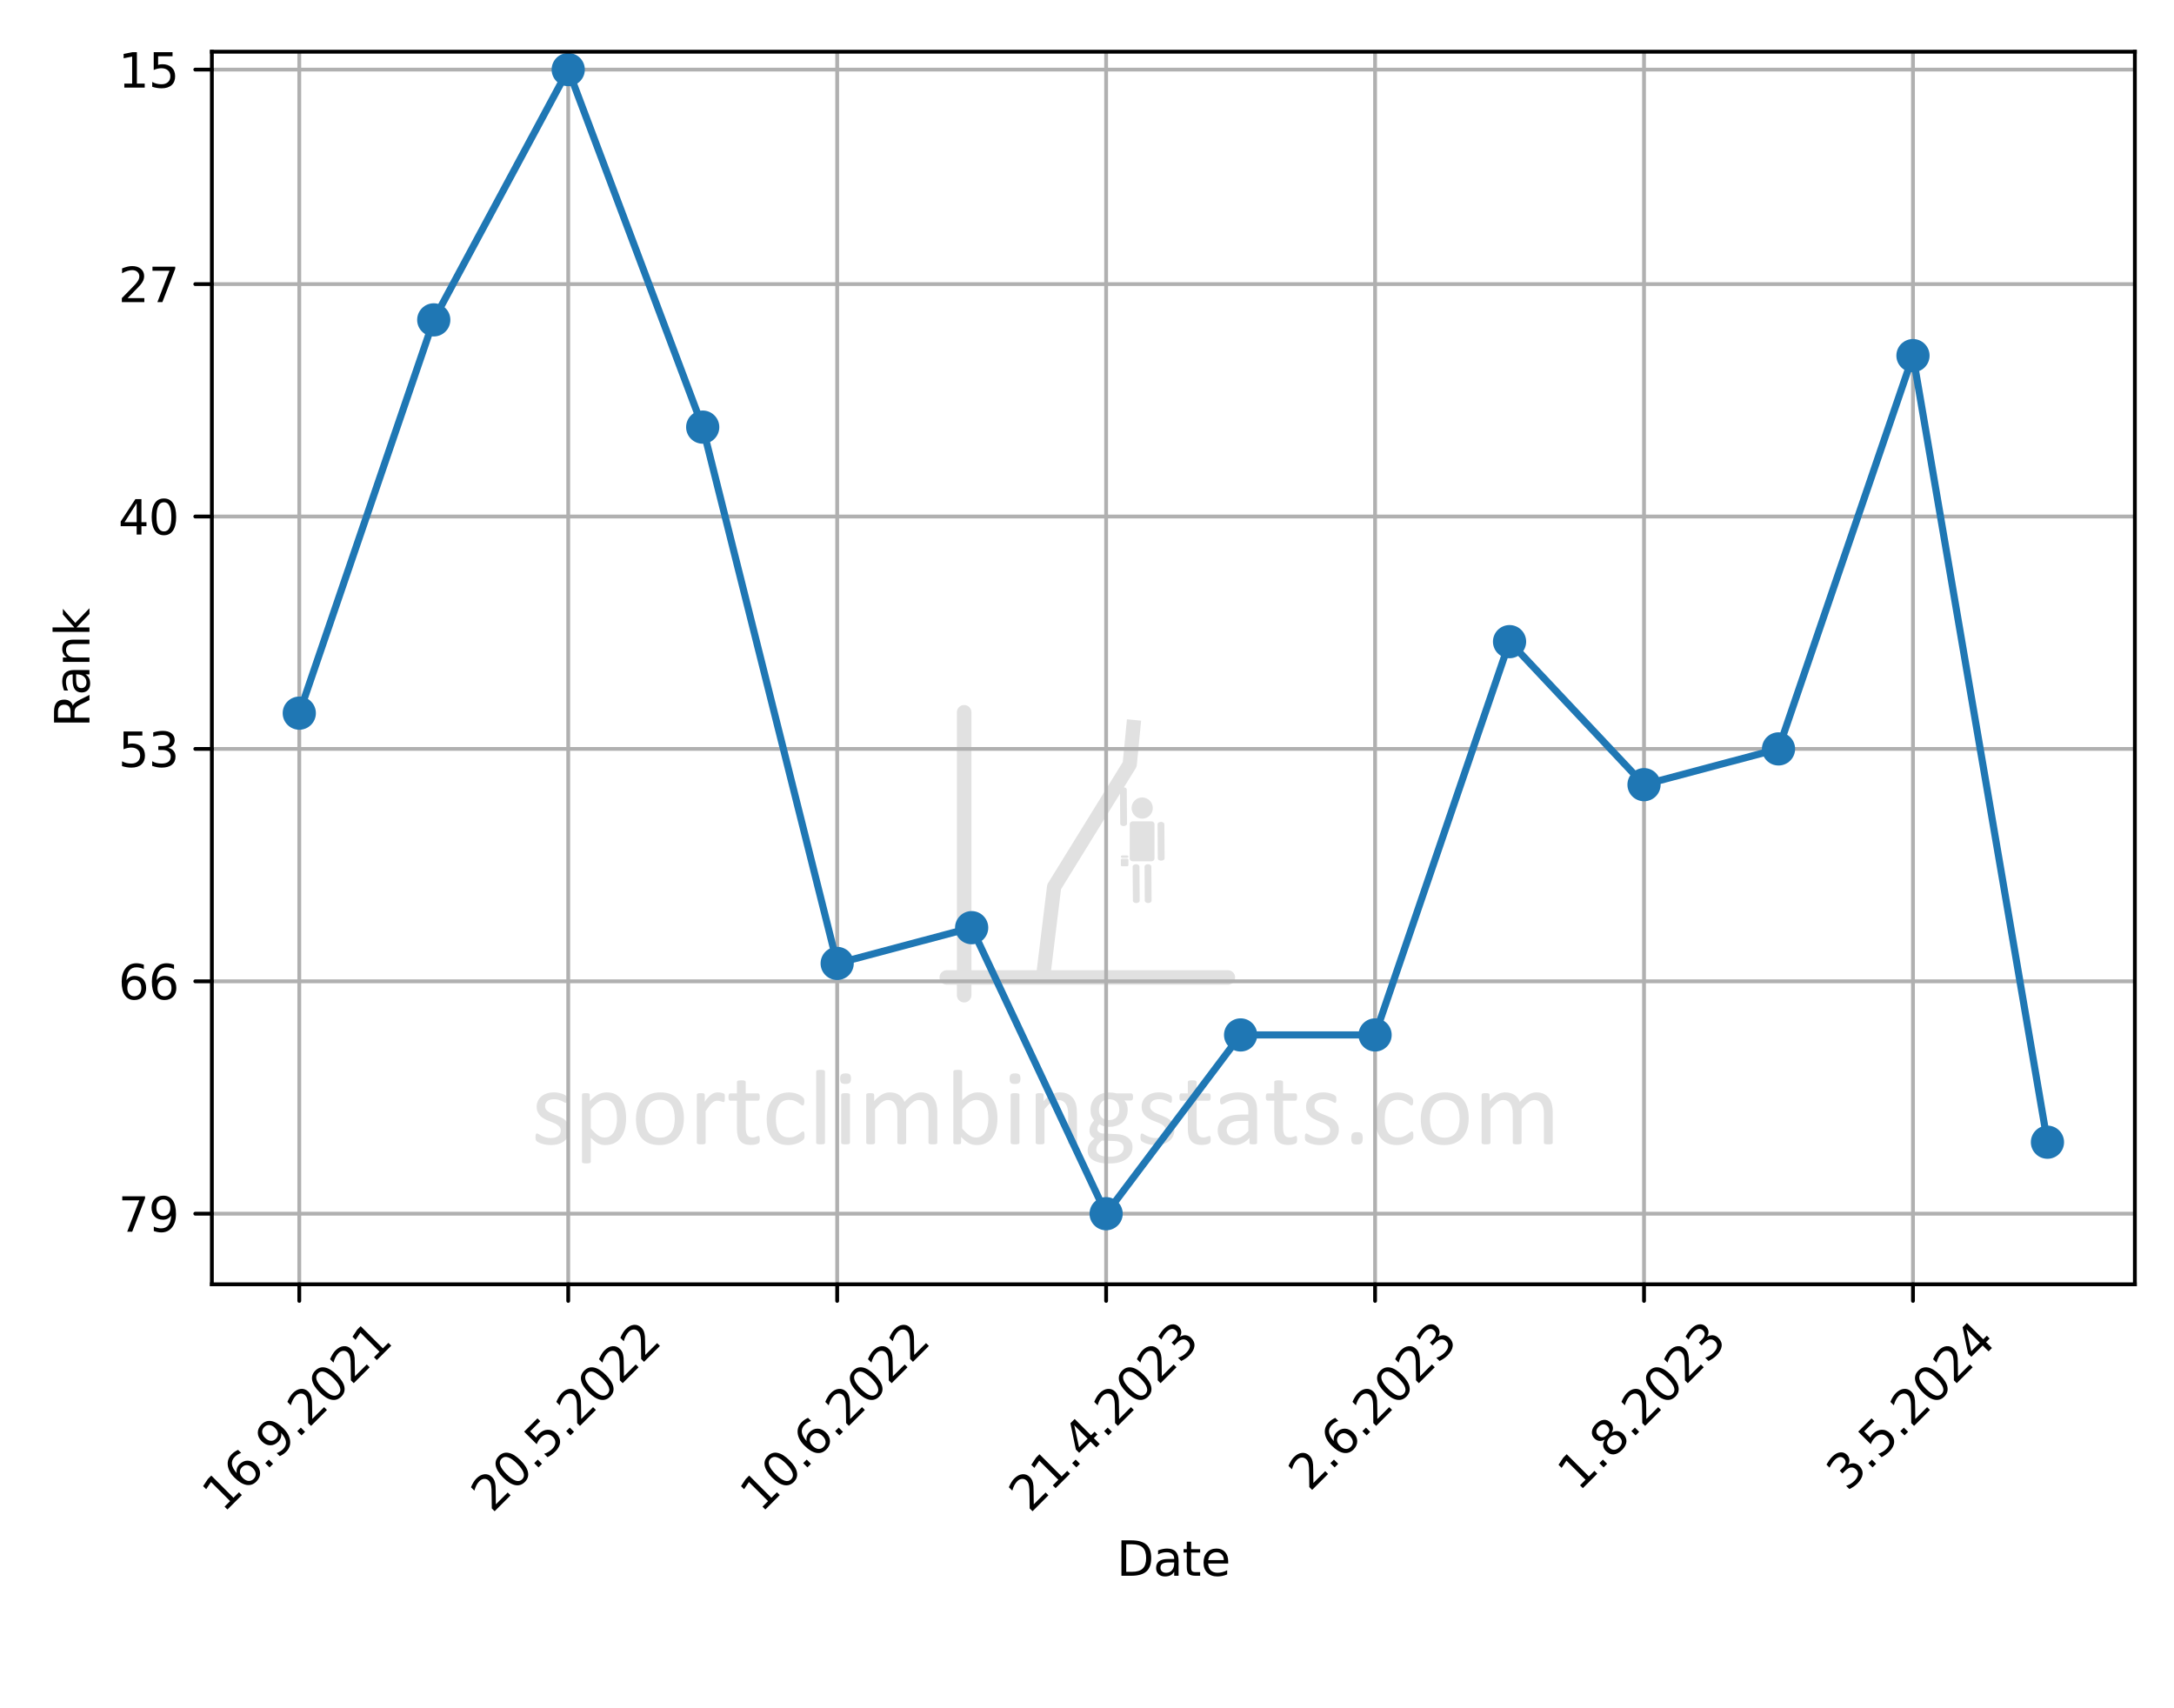 <?xml version='1.0' encoding='ASCII' standalone='yes'?>
<svg xmlns="http://www.w3.org/2000/svg" xmlns:xlink="http://www.w3.org/1999/xlink" xmlns:serif="http://www.serif.com/" width="100%" height="100%" viewBox="0 0 611 480" version="1.1" xml:space="preserve" style="fill-rule:evenodd;clip-rule:evenodd;stroke-linecap:round;stroke-linejoin:round;stroke-miterlimit:1.5;">
    <g transform="matrix(1,0,0,1,16.861,504.44)">
        <g id="graph-background" serif:id="graph background" transform="matrix(1,0,0,1,-16.861,-504.44)">
            <g transform="matrix(1,0,0,1.08,0,66.279)">
                <rect x="0" y="-61.39" width="610.943" height="444.591" style="fill:none;"/>
            </g>
            <g transform="matrix(0.174,0,0,0.159,265.478,200.174)">
                <path d="M19.823,0C19.823,-7.098 25.094,-12.861 31.587,-12.861C38.08,-12.861 43.352,-7.098 43.352,0L43.352,500C43.352,507.098 38.08,512.861 31.587,512.861C25.094,512.861 19.823,507.098 19.823,500L19.823,0Z" style="fill:rgb(225,225,225);"/>
            </g>
            <g transform="matrix(7.04106e-18,0.174,-0.158,1.26747e-17,345.087,269.203)">
                <path d="M19.823,0C19.823,-7.136 25.094,-12.929 31.587,-12.929C38.08,-12.929 43.352,-7.136 43.352,0L43.352,500C43.352,507.136 38.08,512.929 31.587,512.929C25.094,512.929 19.823,507.136 19.823,500L19.823,0Z" style="fill:rgb(225,225,225);"/>
            </g>
            <g transform="matrix(-0.189,0,0,0.189,365.967,194.291)">
                <path d="M260.555,41.541L239.445,43.589L245.853,109.612C246.009,111.225 246.533,112.78 247.384,114.158L358.574,294.287L373.748,418.113L394.799,415.534L379.343,289.403C379.157,287.884 378.644,286.424 377.841,285.122L266.724,105.113L260.555,41.541Z" style="fill:rgb(225,225,225);"/>
            </g>
            <g transform="matrix(-0.189,0,0,0.189,365.967,194.291)">
                <g transform="matrix(1,0.002,0.002,0.703,-56.762,109.336)">
                    <path d="M266.462,124.877L265.962,196.83" style="fill:none;stroke:rgb(225,225,225);stroke-width:10.11px;"/>
                </g>
                <g transform="matrix(1,0.002,0.002,0.703,-37.411,172.286)">
                    <path d="M266.462,124.877L265.962,196.83" style="fill:none;stroke:rgb(225,225,225);stroke-width:10.11px;"/>
                </g>
                <g transform="matrix(1,0.002,0.002,0.703,-19.716,172.286)">
                    <path d="M266.462,124.877L265.962,196.83" style="fill:none;stroke:rgb(225,225,225);stroke-width:10.11px;"/>
                </g>
                <g transform="matrix(1,0.002,0.002,0.703,-0.871,57.872)">
                    <path d="M266.462,124.877L265.962,196.83" style="fill:none;stroke:rgb(225,225,225);stroke-width:10.11px;"/>
                </g>
                <g transform="matrix(1.202,0,0,1.202,-108.682,-82.479)">
                    <circle cx="288.304" cy="212.989" r="11.663" style="fill:rgb(225,225,225);stroke:rgb(225,225,225);stroke-width:2.91px;"/>
                </g>
                <g transform="matrix(1,0,0,1,2,-7)">
                    <rect x="221.954" y="204.699" width="28.046" height="50.596" style="fill:rgb(225,225,225);stroke:rgb(225,225,225);stroke-width:8.76px;"/>
                </g>
                <g transform="matrix(1,0,0,1,-18.199,-3.244)">
                    <rect x="278.307" y="253.881" width="7.737" height="7.728" style="fill:rgb(225,225,225);stroke:rgb(225,225,225);stroke-width:3.5px;"/>
                </g>
                <g transform="matrix(1,0,0,1,-18.199,-4.244)">
                    <path d="M278.307,250L286.044,250" style="fill:none;stroke:rgb(225,225,225);stroke-width:3.5px;"/>
                </g>
            </g>
            <g transform="matrix(0.763,0,0,0.763,59.919,75.544)">
                <path d="M131.221,317.076C131.221,317.979 131.054,318.783 130.721,319.489C130.387,320.195 129.913,320.79 129.299,321.274C128.684,321.758 127.952,322.124 127.102,322.373C126.252,322.621 125.317,322.745 124.296,322.745C123.669,322.745 123.07,322.696 122.502,322.598C121.933,322.5 121.423,322.376 120.972,322.226C120.52,322.075 120.138,321.918 119.824,321.755C119.51,321.591 119.281,321.444 119.137,321.313C118.994,321.183 118.889,321 118.824,320.764C118.758,320.529 118.725,320.208 118.725,319.803C118.725,319.555 118.739,319.345 118.765,319.175C118.791,319.005 118.824,318.868 118.863,318.763C118.902,318.659 118.958,318.584 119.03,318.538C119.101,318.492 119.183,318.469 119.275,318.469C119.419,318.469 119.631,318.557 119.912,318.734C120.193,318.91 120.54,319.103 120.952,319.313C121.364,319.522 121.851,319.715 122.413,319.891C122.976,320.068 123.623,320.156 124.355,320.156C124.905,320.156 125.402,320.097 125.846,319.98C126.291,319.862 126.677,319.689 127.004,319.46C127.33,319.231 127.582,318.94 127.759,318.587C127.935,318.234 128.024,317.815 128.024,317.331C128.024,316.834 127.896,316.416 127.641,316.076C127.386,315.736 127.049,315.435 126.631,315.174C126.212,314.912 125.742,314.68 125.218,314.477C124.695,314.275 124.156,314.062 123.6,313.84C123.044,313.617 122.502,313.366 121.972,313.084C121.442,312.803 120.968,312.46 120.55,312.055C120.131,311.649 119.795,311.165 119.54,310.603C119.285,310.041 119.157,309.367 119.157,308.583C119.157,307.889 119.291,307.226 119.559,306.592C119.827,305.957 120.229,305.401 120.766,304.924C121.302,304.447 121.972,304.064 122.776,303.777C123.58,303.489 124.519,303.345 125.591,303.345C126.062,303.345 126.533,303.384 127.004,303.463C127.474,303.541 127.899,303.639 128.279,303.757C128.658,303.875 128.981,304.002 129.25,304.139C129.518,304.277 129.72,304.398 129.858,304.502C129.995,304.607 130.087,304.699 130.132,304.777C130.178,304.855 130.211,304.944 130.23,305.042C130.25,305.14 130.27,305.261 130.289,305.405C130.309,305.549 130.319,305.725 130.319,305.934C130.319,306.157 130.309,306.35 130.289,306.513C130.27,306.677 130.237,306.811 130.191,306.915C130.145,307.02 130.09,307.095 130.024,307.141C129.959,307.187 129.887,307.209 129.809,307.209C129.691,307.209 129.521,307.138 129.299,306.994C129.076,306.85 128.789,306.696 128.436,306.533C128.082,306.369 127.667,306.216 127.19,306.072C126.713,305.928 126.167,305.856 125.552,305.856C125.003,305.856 124.519,305.918 124.1,306.042C123.682,306.167 123.339,306.343 123.07,306.572C122.802,306.801 122.6,307.072 122.462,307.386C122.325,307.7 122.256,308.04 122.256,308.406C122.256,308.916 122.387,309.344 122.649,309.691C122.91,310.037 123.25,310.341 123.669,310.603C124.087,310.865 124.565,311.1 125.101,311.309C125.637,311.518 126.183,311.734 126.739,311.957C127.294,312.179 127.844,312.427 128.386,312.702C128.929,312.977 129.41,313.31 129.828,313.702C130.247,314.095 130.583,314.566 130.838,315.115C131.093,315.664 131.221,316.318 131.221,317.076Z" style="fill:rgb(225,225,225);fill-rule:nonzero;"/>
                <path d="M152.093,312.78C152.093,314.324 151.926,315.71 151.592,316.939C151.259,318.168 150.769,319.211 150.121,320.068C149.474,320.924 148.673,321.585 147.718,322.049C146.764,322.513 145.672,322.745 144.442,322.745C143.919,322.745 143.435,322.693 142.991,322.589C142.546,322.484 142.111,322.32 141.686,322.098C141.261,321.876 140.839,321.595 140.421,321.255C140.003,320.915 139.558,320.516 139.087,320.058L139.087,328.885C139.087,328.99 139.061,329.081 139.009,329.16C138.956,329.238 138.871,329.304 138.754,329.356C138.636,329.408 138.472,329.448 138.263,329.474C138.054,329.5 137.786,329.513 137.459,329.513C137.145,329.513 136.884,329.5 136.674,329.474C136.465,329.448 136.298,329.408 136.174,329.356C136.05,329.304 135.965,329.238 135.919,329.16C135.873,329.081 135.85,328.99 135.85,328.885L135.85,304.228C135.85,304.11 135.87,304.015 135.909,303.943C135.949,303.871 136.027,303.809 136.145,303.757C136.262,303.705 136.413,303.669 136.596,303.649C136.779,303.629 137.001,303.62 137.263,303.62C137.537,303.62 137.763,303.629 137.94,303.649C138.116,303.669 138.263,303.705 138.381,303.757C138.499,303.809 138.58,303.871 138.626,303.943C138.672,304.015 138.695,304.11 138.695,304.228L138.695,306.601C139.231,306.052 139.748,305.575 140.244,305.169C140.741,304.764 141.242,304.427 141.745,304.159C142.249,303.891 142.765,303.688 143.295,303.551C143.824,303.414 144.383,303.345 144.972,303.345C146.254,303.345 147.346,303.594 148.248,304.09C149.15,304.587 149.886,305.267 150.455,306.131C151.024,306.994 151.439,307.997 151.7,309.142C151.962,310.286 152.093,311.499 152.093,312.78ZM148.738,313.153C148.738,312.251 148.669,311.378 148.531,310.534C148.393,309.691 148.156,308.942 147.821,308.288C147.485,307.634 147.034,307.111 146.469,306.719C145.903,306.327 145.199,306.131 144.357,306.131C143.936,306.131 143.521,306.193 143.113,306.317C142.705,306.441 142.291,306.637 141.87,306.905C141.449,307.173 141.008,307.527 140.548,307.965C140.087,308.403 139.6,308.942 139.087,309.583L139.087,316.606C139.982,317.691 140.831,318.521 141.633,319.097C142.436,319.672 143.278,319.96 144.159,319.96C144.975,319.96 145.676,319.764 146.261,319.371C146.847,318.979 147.32,318.456 147.682,317.802C148.044,317.148 148.311,316.416 148.482,315.605C148.653,314.794 148.738,313.977 148.738,313.153Z" style="fill:rgb(225,225,225);fill-rule:nonzero;"/>
                <path d="M173.376,312.859C173.376,314.297 173.187,315.622 172.807,316.831C172.428,318.041 171.863,319.084 171.111,319.96C170.359,320.836 169.417,321.519 168.286,322.01C167.155,322.5 165.844,322.745 164.353,322.745C162.901,322.745 161.636,322.53 160.557,322.098C159.478,321.667 158.579,321.039 157.86,320.215C157.141,319.391 156.604,318.391 156.251,317.214C155.898,316.037 155.722,314.703 155.722,313.212C155.722,311.773 155.908,310.449 156.281,309.24C156.653,308.03 157.216,306.987 157.968,306.111C158.72,305.235 159.658,304.555 160.783,304.071C161.907,303.587 163.222,303.345 164.725,303.345C166.177,303.345 167.442,303.561 168.521,303.992C169.6,304.424 170.499,305.052 171.218,305.876C171.938,306.699 172.477,307.7 172.837,308.877C173.196,310.054 173.376,311.381 173.376,312.859ZM170.022,313.075C170.022,312.12 169.933,311.218 169.755,310.368C169.576,309.518 169.283,308.772 168.874,308.131C168.465,307.491 167.91,306.984 167.211,306.611C166.512,306.238 165.641,306.052 164.598,306.052C163.635,306.052 162.807,306.222 162.114,306.562C161.421,306.902 160.851,307.383 160.402,308.004C159.953,308.625 159.62,309.361 159.403,310.211C159.185,311.061 159.076,311.989 159.076,312.996C159.076,313.964 159.165,314.873 159.343,315.723C159.521,316.573 159.818,317.315 160.234,317.949C160.65,318.584 161.207,319.087 161.906,319.46C162.606,319.832 163.477,320.019 164.519,320.019C165.469,320.019 166.294,319.849 166.993,319.509C167.693,319.169 168.267,318.691 168.715,318.077C169.164,317.462 169.494,316.73 169.705,315.88C169.916,315.03 170.022,314.095 170.022,313.075Z" style="fill:rgb(225,225,225);fill-rule:nonzero;"/>
                <path d="M188.461,305.385C188.461,305.673 188.455,305.915 188.441,306.111C188.428,306.307 188.402,306.461 188.363,306.572C188.324,306.683 188.275,306.768 188.216,306.827C188.157,306.886 188.075,306.915 187.971,306.915C187.866,306.915 187.739,306.886 187.588,306.827C187.438,306.768 187.268,306.709 187.078,306.65C186.889,306.592 186.676,306.536 186.441,306.484C186.205,306.431 185.95,306.405 185.676,306.405C185.349,306.405 185.028,306.471 184.714,306.601C184.401,306.732 184.07,306.948 183.724,307.249C183.377,307.549 183.014,307.948 182.635,308.445C182.256,308.942 181.837,309.55 181.38,310.27L181.38,321.882C181.38,321.987 181.353,322.075 181.301,322.147C181.249,322.219 181.164,322.281 181.046,322.334C180.928,322.386 180.765,322.425 180.556,322.451C180.347,322.477 180.078,322.49 179.752,322.49C179.438,322.49 179.176,322.477 178.967,322.451C178.758,322.425 178.591,322.386 178.467,322.334C178.342,322.281 178.257,322.219 178.212,322.147C178.166,322.075 178.143,321.987 178.143,321.882L178.143,304.228C178.143,304.123 178.163,304.035 178.202,303.963C178.241,303.891 178.32,303.826 178.437,303.767C178.555,303.708 178.705,303.669 178.888,303.649C179.071,303.629 179.313,303.62 179.614,303.62C179.902,303.62 180.141,303.629 180.33,303.649C180.52,303.669 180.667,303.708 180.772,303.767C180.876,303.826 180.951,303.891 180.997,303.963C181.043,304.035 181.066,304.123 181.066,304.228L181.066,306.797C181.55,306.091 182.004,305.516 182.429,305.071C182.854,304.627 183.256,304.277 183.636,304.022C184.015,303.767 184.391,303.59 184.763,303.492C185.136,303.394 185.512,303.345 185.891,303.345C186.061,303.345 186.254,303.355 186.47,303.374C186.686,303.394 186.911,303.43 187.147,303.482C187.382,303.535 187.595,303.594 187.784,303.659C187.974,303.724 188.108,303.79 188.186,303.855C188.265,303.92 188.317,303.983 188.343,304.041C188.37,304.1 188.392,304.175 188.412,304.267C188.432,304.359 188.445,304.493 188.451,304.669C188.458,304.846 188.461,305.084 188.461,305.385Z" style="fill:rgb(225,225,225);fill-rule:nonzero;"/>
                <path d="M201.329,320.588C201.329,320.967 201.303,321.268 201.251,321.49C201.199,321.712 201.12,321.876 201.015,321.98C200.911,322.085 200.754,322.183 200.545,322.275C200.335,322.366 200.097,322.441 199.829,322.5C199.561,322.559 199.276,322.608 198.975,322.647C198.675,322.687 198.374,322.706 198.073,322.706C197.158,322.706 196.373,322.585 195.719,322.343C195.065,322.101 194.529,321.735 194.111,321.245C193.692,320.754 193.388,320.133 193.198,319.381C193.009,318.629 192.914,317.743 192.914,316.723L192.914,306.405L190.442,306.405C190.246,306.405 190.089,306.301 189.972,306.091C189.854,305.882 189.795,305.542 189.795,305.071C189.795,304.823 189.811,304.614 189.844,304.444C189.877,304.274 189.919,304.133 189.972,304.022C190.024,303.911 190.093,303.832 190.178,303.786C190.263,303.741 190.357,303.718 190.462,303.718L192.914,303.718L192.914,299.52C192.914,299.428 192.937,299.343 192.983,299.265C193.028,299.186 193.113,299.118 193.238,299.059C193.362,299 193.529,298.958 193.738,298.931C193.947,298.905 194.209,298.892 194.523,298.892C194.849,298.892 195.118,298.905 195.327,298.931C195.536,298.958 195.699,299 195.817,299.059C195.935,299.118 196.02,299.186 196.072,299.265C196.124,299.343 196.151,299.428 196.151,299.52L196.151,303.718L200.682,303.718C200.787,303.718 200.878,303.741 200.957,303.786C201.035,303.832 201.104,303.911 201.163,304.022C201.221,304.133 201.264,304.274 201.29,304.444C201.316,304.614 201.329,304.823 201.329,305.071C201.329,305.542 201.27,305.882 201.153,306.091C201.035,306.301 200.878,306.405 200.682,306.405L196.151,306.405L196.151,316.253C196.151,317.469 196.33,318.387 196.69,319.009C197.05,319.63 197.694,319.94 198.622,319.94C198.923,319.94 199.191,319.911 199.427,319.852C199.662,319.793 199.871,319.731 200.054,319.666C200.237,319.6 200.394,319.538 200.525,319.479C200.656,319.421 200.774,319.391 200.878,319.391C200.944,319.391 201.006,319.407 201.065,319.44C201.123,319.473 201.169,319.535 201.202,319.626C201.235,319.718 201.264,319.842 201.29,319.999C201.316,320.156 201.329,320.352 201.329,320.588Z" style="fill:rgb(225,225,225);fill-rule:nonzero;"/>
                <path d="M217.807,319.195C217.807,319.417 217.8,319.61 217.787,319.774C217.774,319.937 217.751,320.074 217.719,320.186C217.686,320.297 217.647,320.395 217.601,320.48C217.555,320.565 217.451,320.689 217.287,320.853C217.124,321.016 216.846,321.219 216.453,321.461C216.061,321.703 215.62,321.918 215.129,322.108C214.639,322.298 214.106,322.451 213.531,322.569C212.955,322.687 212.36,322.745 211.746,322.745C210.477,322.745 209.352,322.536 208.372,322.118C207.391,321.699 206.57,321.088 205.91,320.284C205.249,319.479 204.746,318.492 204.399,317.322C204.053,316.151 203.879,314.801 203.879,313.271C203.879,311.532 204.092,310.037 204.517,308.789C204.942,307.54 205.524,306.516 206.263,305.719C207.002,304.921 207.871,304.329 208.872,303.943C209.872,303.558 210.954,303.365 212.118,303.365C212.681,303.365 213.227,303.417 213.756,303.522C214.286,303.626 214.773,303.764 215.218,303.934C215.662,304.104 216.058,304.3 216.404,304.522C216.751,304.744 217.003,304.934 217.16,305.091C217.317,305.248 217.424,305.372 217.483,305.464C217.542,305.555 217.591,305.663 217.63,305.787C217.67,305.911 217.696,306.052 217.709,306.209C217.722,306.366 217.728,306.562 217.728,306.797C217.728,307.308 217.67,307.664 217.552,307.867C217.434,308.069 217.29,308.171 217.12,308.171C216.924,308.171 216.699,308.063 216.444,307.847C216.189,307.631 215.865,307.393 215.473,307.131C215.08,306.869 214.606,306.631 214.05,306.415C213.495,306.199 212.838,306.091 212.079,306.091C210.523,306.091 209.329,306.69 208.499,307.886C207.669,309.083 207.253,310.819 207.253,313.094C207.253,314.232 207.361,315.229 207.577,316.086C207.793,316.942 208.11,317.658 208.528,318.234C208.947,318.809 209.46,319.237 210.068,319.519C210.676,319.8 211.373,319.94 212.157,319.94C212.903,319.94 213.557,319.823 214.119,319.587C214.681,319.352 215.169,319.094 215.581,318.812C215.992,318.531 216.339,318.276 216.62,318.047C216.901,317.819 217.12,317.704 217.277,317.704C217.369,317.704 217.447,317.73 217.513,317.783C217.578,317.835 217.634,317.923 217.679,318.047C217.725,318.172 217.758,318.329 217.778,318.518C217.797,318.708 217.807,318.933 217.807,319.195Z" style="fill:rgb(225,225,225);fill-rule:nonzero;"/>
                <path d="M225.34,321.882C225.34,321.987 225.313,322.075 225.261,322.147C225.209,322.219 225.124,322.281 225.006,322.334C224.888,322.386 224.725,322.425 224.516,322.451C224.306,322.477 224.038,322.49 223.711,322.49C223.398,322.49 223.136,322.477 222.927,322.451C222.718,322.425 222.551,322.386 222.427,322.334C222.302,322.281 222.217,322.219 222.172,322.147C222.126,322.075 222.103,321.987 222.103,321.882L222.103,295.675C222.103,295.57 222.126,295.479 222.172,295.4C222.217,295.322 222.302,295.257 222.427,295.204C222.551,295.152 222.718,295.113 222.927,295.087C223.136,295.06 223.398,295.047 223.711,295.047C224.038,295.047 224.306,295.06 224.516,295.087C224.725,295.113 224.888,295.152 225.006,295.204C225.124,295.257 225.209,295.322 225.261,295.4C225.313,295.479 225.34,295.57 225.34,295.675L225.34,321.882Z" style="fill:rgb(225,225,225);fill-rule:nonzero;"/>
                <path d="M234.559,321.882C234.559,321.987 234.533,322.075 234.481,322.147C234.428,322.219 234.343,322.281 234.226,322.334C234.108,322.386 233.945,322.425 233.735,322.451C233.526,322.477 233.258,322.49 232.931,322.49C232.617,322.49 232.356,322.477 232.146,322.451C231.937,322.425 231.77,322.386 231.646,322.334C231.522,322.281 231.437,322.219 231.391,322.147C231.345,322.075 231.323,321.987 231.323,321.882L231.323,304.228C231.323,304.136 231.345,304.051 231.391,303.973C231.437,303.894 231.522,303.829 231.646,303.777C231.77,303.724 231.937,303.685 232.146,303.659C232.356,303.633 232.617,303.62 232.931,303.62C233.258,303.62 233.526,303.633 233.735,303.659C233.945,303.685 234.108,303.724 234.226,303.777C234.343,303.829 234.428,303.894 234.481,303.973C234.533,304.051 234.559,304.136 234.559,304.228L234.559,321.882ZM234.932,298.264C234.932,299.023 234.788,299.539 234.5,299.814C234.213,300.089 233.683,300.226 232.911,300.226C232.153,300.226 231.633,300.092 231.352,299.824C231.071,299.556 230.93,299.049 230.93,298.304C230.93,297.545 231.074,297.029 231.362,296.754C231.649,296.479 232.179,296.342 232.951,296.342C233.709,296.342 234.229,296.476 234.51,296.744C234.791,297.012 234.932,297.519 234.932,298.264Z" style="fill:rgb(225,225,225);fill-rule:nonzero;"/>
                <path d="M266.73,321.882C266.73,321.987 266.704,322.075 266.651,322.147C266.599,322.219 266.514,322.281 266.396,322.334C266.279,322.386 266.115,322.425 265.906,322.451C265.697,322.477 265.435,322.49 265.121,322.49C264.794,322.49 264.526,322.477 264.317,322.451C264.108,322.425 263.941,322.386 263.817,322.334C263.693,322.281 263.604,322.219 263.552,322.147C263.5,322.075 263.473,321.987 263.473,321.882L263.473,311.152C263.473,310.407 263.408,309.727 263.277,309.112C263.147,308.498 262.937,307.968 262.65,307.523C262.362,307.079 261.996,306.739 261.551,306.503C261.106,306.268 260.583,306.15 259.982,306.15C259.236,306.15 258.488,306.438 257.736,307.013C256.984,307.589 256.157,308.432 255.254,309.544L255.254,321.882C255.254,321.987 255.228,322.075 255.176,322.147C255.124,322.219 255.035,322.281 254.911,322.334C254.787,322.386 254.62,322.425 254.411,322.451C254.202,322.477 253.94,322.49 253.626,322.49C253.325,322.49 253.067,322.477 252.851,322.451C252.636,322.425 252.466,322.386 252.341,322.334C252.217,322.281 252.132,322.219 252.086,322.147C252.04,322.075 252.018,321.987 252.018,321.882L252.018,311.152C252.018,310.407 251.946,309.727 251.802,309.112C251.658,308.498 251.442,307.968 251.154,307.523C250.867,307.079 250.504,306.739 250.066,306.503C249.628,306.268 249.108,306.15 248.506,306.15C247.761,306.15 247.009,306.438 246.25,307.013C245.492,307.589 244.668,308.432 243.779,309.544L243.779,321.882C243.779,321.987 243.753,322.075 243.7,322.147C243.648,322.219 243.563,322.281 243.445,322.334C243.328,322.386 243.164,322.425 242.955,322.451C242.746,322.477 242.478,322.49 242.151,322.49C241.837,322.49 241.575,322.477 241.366,322.451C241.157,322.425 240.99,322.386 240.866,322.334C240.742,322.281 240.657,322.219 240.611,322.147C240.565,322.075 240.542,321.987 240.542,321.882L240.542,304.228C240.542,304.123 240.562,304.035 240.601,303.963C240.64,303.891 240.719,303.826 240.836,303.767C240.954,303.708 241.104,303.669 241.288,303.649C241.471,303.629 241.713,303.62 242.013,303.62C242.301,303.62 242.54,303.629 242.729,303.649C242.919,303.669 243.066,303.708 243.171,303.767C243.275,303.826 243.351,303.891 243.396,303.963C243.442,304.035 243.465,304.123 243.465,304.228L243.465,306.562C244.459,305.451 245.423,304.636 246.358,304.12C247.293,303.603 248.238,303.345 249.193,303.345C249.925,303.345 250.582,303.43 251.164,303.6C251.746,303.77 252.26,304.009 252.704,304.316C253.149,304.623 253.528,304.99 253.842,305.415C254.156,305.84 254.417,306.314 254.627,306.837C255.215,306.196 255.774,305.653 256.304,305.209C256.833,304.764 257.343,304.404 257.834,304.13C258.324,303.855 258.802,303.656 259.266,303.531C259.73,303.407 260.198,303.345 260.668,303.345C261.806,303.345 262.761,303.544 263.532,303.943C264.304,304.342 264.928,304.875 265.406,305.542C265.883,306.209 266.223,306.99 266.426,307.886C266.628,308.782 266.73,309.727 266.73,310.721L266.73,321.882Z" style="fill:rgb(225,225,225);fill-rule:nonzero;"/>
                <path d="M288.876,312.82C288.876,314.35 288.71,315.726 288.376,316.949C288.043,318.172 287.552,319.215 286.905,320.078C286.258,320.941 285.463,321.601 284.522,322.059C283.58,322.517 282.501,322.745 281.285,322.745C280.723,322.745 280.203,322.69 279.725,322.579C279.248,322.468 278.781,322.288 278.323,322.039C277.865,321.791 277.408,321.477 276.95,321.098C276.492,320.718 276.008,320.261 275.498,319.725L275.498,321.882C275.498,321.987 275.472,322.079 275.42,322.157C275.367,322.235 275.282,322.298 275.165,322.343C275.047,322.389 274.9,322.425 274.723,322.451C274.547,322.477 274.321,322.49 274.047,322.49C273.785,322.49 273.563,322.477 273.38,322.451C273.197,322.425 273.046,322.389 272.928,322.343C272.811,322.298 272.732,322.235 272.693,322.157C272.654,322.079 272.634,321.987 272.634,321.882L272.634,295.675C272.634,295.57 272.657,295.479 272.703,295.4C272.749,295.322 272.834,295.257 272.958,295.204C273.082,295.152 273.249,295.113 273.458,295.087C273.667,295.06 273.929,295.047 274.243,295.047C274.57,295.047 274.838,295.06 275.047,295.087C275.256,295.113 275.42,295.152 275.537,295.204C275.655,295.257 275.74,295.322 275.792,295.4C275.845,295.479 275.871,295.57 275.871,295.675L275.871,306.248C276.394,305.712 276.901,305.261 277.391,304.895C277.882,304.529 278.362,304.231 278.833,304.002C279.304,303.773 279.775,303.607 280.245,303.502C280.716,303.397 281.213,303.345 281.736,303.345C283.018,303.345 284.113,303.6 285.022,304.11C285.931,304.62 286.67,305.303 287.239,306.16C287.807,307.017 288.223,308.02 288.484,309.171C288.746,310.322 288.876,311.538 288.876,312.82ZM285.522,313.192C285.522,312.29 285.453,311.414 285.315,310.564C285.177,309.714 284.937,308.962 284.594,308.308C284.252,307.654 283.798,307.128 283.233,306.729C282.667,306.33 281.963,306.131 281.121,306.131C280.7,306.131 280.285,306.189 279.878,306.307C279.47,306.425 279.055,306.621 278.634,306.896C278.213,307.17 277.775,307.523 277.321,307.955C276.868,308.386 276.384,308.929 275.871,309.583L275.871,316.625C276.766,317.711 277.621,318.538 278.437,319.107C279.252,319.676 280.101,319.96 280.983,319.96C281.798,319.96 282.496,319.764 283.075,319.371C283.654,318.979 284.124,318.459 284.486,317.812C284.848,317.165 285.111,316.439 285.275,315.635C285.44,314.83 285.522,314.016 285.522,313.192Z" style="fill:rgb(225,225,225);fill-rule:nonzero;"/>
                <path d="M296.978,321.882C296.978,321.987 296.952,322.075 296.899,322.147C296.847,322.219 296.762,322.281 296.644,322.334C296.527,322.386 296.363,322.425 296.154,322.451C295.945,322.477 295.677,322.49 295.35,322.49C295.036,322.49 294.774,322.477 294.565,322.451C294.356,322.425 294.189,322.386 294.065,322.334C293.941,322.281 293.856,322.219 293.81,322.147C293.764,322.075 293.741,321.987 293.741,321.882L293.741,304.228C293.741,304.136 293.764,304.051 293.81,303.973C293.856,303.894 293.941,303.829 294.065,303.777C294.189,303.724 294.356,303.685 294.565,303.659C294.774,303.633 295.036,303.62 295.35,303.62C295.677,303.62 295.945,303.633 296.154,303.659C296.363,303.685 296.527,303.724 296.644,303.777C296.762,303.829 296.847,303.894 296.899,303.973C296.952,304.051 296.978,304.136 296.978,304.228L296.978,321.882ZM297.351,298.264C297.351,299.023 297.207,299.539 296.919,299.814C296.631,300.089 296.102,300.226 295.33,300.226C294.572,300.226 294.052,300.092 293.771,299.824C293.49,299.556 293.349,299.049 293.349,298.304C293.349,297.545 293.493,297.029 293.781,296.754C294.068,296.479 294.598,296.342 295.369,296.342C296.128,296.342 296.648,296.476 296.929,296.744C297.21,297.012 297.351,297.519 297.351,298.264Z" style="fill:rgb(225,225,225);fill-rule:nonzero;"/>
                <path d="M318.163,321.882C318.163,321.987 318.137,322.075 318.085,322.147C318.033,322.219 317.948,322.281 317.83,322.334C317.712,322.386 317.549,322.425 317.34,322.451C317.13,322.477 316.869,322.49 316.555,322.49C316.228,322.49 315.96,322.477 315.751,322.451C315.541,322.425 315.378,322.386 315.26,322.334C315.143,322.281 315.058,322.219 315.005,322.147C314.953,322.075 314.927,321.987 314.927,321.882L314.927,311.545C314.927,310.538 314.848,309.727 314.691,309.112C314.534,308.498 314.306,307.968 314.005,307.523C313.704,307.079 313.315,306.739 312.838,306.503C312.36,306.268 311.808,306.15 311.18,306.15C310.369,306.15 309.558,306.438 308.748,307.013C307.937,307.589 307.087,308.432 306.198,309.544L306.198,321.882C306.198,321.987 306.171,322.075 306.119,322.147C306.067,322.219 305.982,322.281 305.864,322.334C305.746,322.386 305.583,322.425 305.374,322.451C305.164,322.477 304.896,322.49 304.569,322.49C304.256,322.49 303.994,322.477 303.785,322.451C303.576,322.425 303.409,322.386 303.285,322.334C303.16,322.281 303.075,322.219 303.03,322.147C302.984,322.075 302.961,321.987 302.961,321.882L302.961,304.228C302.961,304.123 302.981,304.035 303.02,303.963C303.059,303.891 303.137,303.826 303.255,303.767C303.373,303.708 303.523,303.669 303.706,303.649C303.889,303.629 304.131,303.62 304.432,303.62C304.72,303.62 304.958,303.629 305.148,303.649C305.338,303.669 305.485,303.708 305.589,303.767C305.694,303.826 305.769,303.891 305.815,303.963C305.861,304.035 305.884,304.123 305.884,304.228L305.884,306.562C306.878,305.451 307.868,304.636 308.856,304.12C309.843,303.603 310.84,303.345 311.847,303.345C313.024,303.345 314.015,303.544 314.819,303.943C315.623,304.342 316.274,304.875 316.771,305.542C317.268,306.209 317.624,306.99 317.84,307.886C318.056,308.782 318.163,309.858 318.163,311.113L318.163,321.882Z" style="fill:rgb(225,225,225);fill-rule:nonzero;"/>
                <path d="M338.819,305.032C338.819,305.49 338.757,305.82 338.633,306.023C338.509,306.225 338.349,306.327 338.152,306.327L335.622,306.327C336.08,306.797 336.4,307.317 336.583,307.886C336.766,308.455 336.858,309.047 336.858,309.661C336.858,310.681 336.694,311.584 336.367,312.368C336.04,313.153 335.573,313.817 334.965,314.36C334.357,314.902 333.634,315.317 332.797,315.605C331.96,315.893 331.032,316.037 330.012,316.037C329.292,316.037 328.609,315.942 327.962,315.752C327.314,315.563 326.814,315.324 326.461,315.036C326.226,315.272 326.033,315.54 325.882,315.841C325.732,316.141 325.657,316.488 325.657,316.88C325.657,317.338 325.869,317.717 326.294,318.018C326.719,318.319 327.285,318.482 327.991,318.508L332.601,318.705C333.477,318.731 334.281,318.852 335.014,319.067C335.746,319.283 336.38,319.591 336.917,319.989C337.453,320.388 337.871,320.879 338.172,321.461C338.473,322.043 338.623,322.719 338.623,323.491C338.623,324.302 338.453,325.073 338.113,325.806C337.773,326.538 337.253,327.182 336.554,327.738C335.854,328.294 334.961,328.732 333.876,329.052C332.791,329.372 331.509,329.533 330.031,329.533C328.606,329.533 327.393,329.412 326.392,329.17C325.392,328.928 324.571,328.598 323.931,328.179C323.29,327.761 322.826,327.26 322.538,326.679C322.25,326.097 322.106,325.466 322.106,324.786C322.106,324.354 322.159,323.936 322.263,323.53C322.368,323.125 322.528,322.739 322.744,322.373C322.96,322.007 323.228,321.657 323.548,321.323C323.869,320.99 324.238,320.66 324.656,320.333C324.016,320.006 323.542,319.594 323.234,319.097C322.927,318.6 322.773,318.064 322.773,317.488C322.773,316.691 322.937,315.978 323.264,315.35C323.591,314.722 323.996,314.16 324.48,313.663C324.074,313.179 323.754,312.633 323.519,312.025C323.283,311.417 323.166,310.681 323.166,309.818C323.166,308.811 323.336,307.909 323.676,307.111C324.016,306.314 324.486,305.64 325.088,305.091C325.69,304.542 326.412,304.12 327.256,303.826C328.099,303.531 329.018,303.384 330.012,303.384C330.548,303.384 331.048,303.414 331.512,303.473C331.977,303.531 332.411,303.613 332.817,303.718L338.152,303.718C338.375,303.718 338.541,303.826 338.653,304.041C338.764,304.257 338.819,304.587 338.819,305.032ZM333.758,309.681C333.758,308.478 333.428,307.54 332.768,306.866C332.107,306.193 331.169,305.856 329.953,305.856C329.325,305.856 328.779,305.961 328.315,306.17C327.851,306.379 327.465,306.667 327.157,307.033C326.85,307.399 326.621,307.821 326.471,308.298C326.321,308.775 326.245,309.276 326.245,309.799C326.245,310.963 326.576,311.878 327.236,312.545C327.896,313.212 328.822,313.545 330.012,313.545C330.652,313.545 331.208,313.444 331.679,313.241C332.15,313.039 332.539,312.758 332.846,312.398C333.154,312.038 333.382,311.623 333.533,311.152C333.683,310.681 333.758,310.191 333.758,309.681ZM335.386,323.667C335.386,322.909 335.076,322.324 334.455,321.912C333.834,321.5 332.993,321.281 331.934,321.255L327.363,321.098C326.945,321.425 326.602,321.735 326.334,322.029C326.066,322.324 325.853,322.605 325.696,322.873C325.539,323.141 325.431,323.406 325.372,323.667C325.314,323.929 325.284,324.197 325.284,324.472C325.284,325.322 325.716,325.966 326.579,326.404C327.442,326.842 328.645,327.061 330.188,327.061C331.169,327.061 331.99,326.966 332.65,326.777C333.31,326.587 333.843,326.335 334.249,326.021C334.654,325.708 334.945,325.348 335.122,324.942C335.298,324.537 335.386,324.112 335.386,323.667Z" style="fill:rgb(225,225,225);fill-rule:nonzero;"/>
                <path d="M354.061,317.076C354.061,317.979 353.894,318.783 353.561,319.489C353.227,320.195 352.753,320.79 352.139,321.274C351.524,321.758 350.792,322.124 349.942,322.373C349.092,322.621 348.157,322.745 347.137,322.745C346.509,322.745 345.911,322.696 345.342,322.598C344.773,322.5 344.263,322.376 343.812,322.226C343.36,322.075 342.978,321.918 342.664,321.755C342.35,321.591 342.121,321.444 341.978,321.313C341.834,321.183 341.729,321 341.664,320.764C341.598,320.529 341.566,320.208 341.566,319.803C341.566,319.555 341.579,319.345 341.605,319.175C341.631,319.005 341.664,318.868 341.703,318.763C341.742,318.659 341.798,318.584 341.87,318.538C341.942,318.492 342.023,318.469 342.115,318.469C342.259,318.469 342.471,318.557 342.752,318.734C343.034,318.91 343.38,319.103 343.792,319.313C344.204,319.522 344.691,319.715 345.253,319.891C345.816,320.068 346.463,320.156 347.195,320.156C347.745,320.156 348.242,320.097 348.686,319.98C349.131,319.862 349.517,319.689 349.844,319.46C350.171,319.231 350.422,318.94 350.599,318.587C350.775,318.234 350.864,317.815 350.864,317.331C350.864,316.834 350.736,316.416 350.481,316.076C350.226,315.736 349.889,315.435 349.471,315.174C349.052,314.912 348.582,314.68 348.059,314.477C347.535,314.275 346.996,314.062 346.44,313.84C345.884,313.617 345.342,313.366 344.812,313.084C344.282,312.803 343.808,312.46 343.39,312.055C342.971,311.649 342.635,311.165 342.38,310.603C342.125,310.041 341.997,309.367 341.997,308.583C341.997,307.889 342.131,307.226 342.399,306.592C342.667,305.957 343.07,305.401 343.606,304.924C344.142,304.447 344.812,304.064 345.616,303.777C346.421,303.489 347.359,303.345 348.431,303.345C348.902,303.345 349.373,303.384 349.844,303.463C350.314,303.541 350.739,303.639 351.119,303.757C351.498,303.875 351.822,304.002 352.09,304.139C352.358,304.277 352.56,304.398 352.698,304.502C352.835,304.607 352.927,304.699 352.972,304.777C353.018,304.855 353.051,304.944 353.07,305.042C353.09,305.14 353.11,305.261 353.129,305.405C353.149,305.549 353.159,305.725 353.159,305.934C353.159,306.157 353.149,306.35 353.129,306.513C353.11,306.677 353.077,306.811 353.031,306.915C352.985,307.02 352.93,307.095 352.865,307.141C352.799,307.187 352.727,307.209 352.649,307.209C352.531,307.209 352.361,307.138 352.139,306.994C351.916,306.85 351.629,306.696 351.276,306.533C350.923,306.369 350.507,306.216 350.03,306.072C349.553,305.928 349.007,305.856 348.392,305.856C347.843,305.856 347.359,305.918 346.94,306.042C346.522,306.167 346.179,306.343 345.911,306.572C345.642,306.801 345.44,307.072 345.302,307.386C345.165,307.7 345.097,308.04 345.097,308.406C345.097,308.916 345.227,309.344 345.489,309.691C345.75,310.037 346.09,310.341 346.509,310.603C346.927,310.865 347.405,311.1 347.941,311.309C348.477,311.518 349.023,311.734 349.579,311.957C350.135,312.179 350.684,312.427 351.227,312.702C351.769,312.977 352.25,313.31 352.668,313.702C353.087,314.095 353.424,314.566 353.679,315.115C353.934,315.664 354.061,316.318 354.061,317.076Z" style="fill:rgb(225,225,225);fill-rule:nonzero;"/>
                <path d="M367.42,320.588C367.42,320.967 367.394,321.268 367.341,321.49C367.289,321.712 367.211,321.876 367.106,321.98C367.001,322.085 366.844,322.183 366.635,322.275C366.426,322.366 366.187,322.441 365.919,322.5C365.651,322.559 365.367,322.608 365.066,322.647C364.765,322.687 364.464,322.706 364.163,322.706C363.248,322.706 362.463,322.585 361.81,322.343C361.156,322.101 360.619,321.735 360.201,321.245C359.783,320.754 359.478,320.133 359.289,319.381C359.099,318.629 359.004,317.743 359.004,316.723L359.004,306.405L356.533,306.405C356.337,306.405 356.18,306.301 356.062,306.091C355.944,305.882 355.885,305.542 355.885,305.071C355.885,304.823 355.902,304.614 355.934,304.444C355.967,304.274 356.01,304.133 356.062,304.022C356.114,303.911 356.183,303.832 356.268,303.786C356.353,303.741 356.448,303.718 356.552,303.718L359.004,303.718L359.004,299.52C359.004,299.428 359.027,299.343 359.073,299.265C359.119,299.186 359.204,299.118 359.328,299.059C359.452,299 359.619,298.958 359.828,298.931C360.038,298.905 360.299,298.892 360.613,298.892C360.94,298.892 361.208,298.905 361.417,298.931C361.626,298.958 361.79,299 361.908,299.059C362.025,299.118 362.11,299.186 362.163,299.265C362.215,299.343 362.241,299.428 362.241,299.52L362.241,303.718L366.772,303.718C366.877,303.718 366.969,303.741 367.047,303.786C367.126,303.832 367.194,303.911 367.253,304.022C367.312,304.133 367.354,304.274 367.381,304.444C367.407,304.614 367.42,304.823 367.42,305.071C367.42,305.542 367.361,305.882 367.243,306.091C367.126,306.301 366.969,306.405 366.772,306.405L362.241,306.405L362.241,316.253C362.241,317.469 362.421,318.387 362.781,319.009C363.14,319.63 363.784,319.94 364.713,319.94C365.013,319.94 365.282,319.911 365.517,319.852C365.752,319.793 365.962,319.731 366.145,319.666C366.328,319.6 366.485,319.538 366.615,319.479C366.746,319.421 366.864,319.391 366.969,319.391C367.034,319.391 367.096,319.407 367.155,319.44C367.214,319.473 367.26,319.535 367.292,319.626C367.325,319.718 367.354,319.842 367.381,319.999C367.407,320.156 367.42,320.352 367.42,320.588Z" style="fill:rgb(225,225,225);fill-rule:nonzero;"/>
                <path d="M384.505,321.902C384.505,322.059 384.453,322.177 384.349,322.255C384.244,322.334 384.1,322.392 383.917,322.432C383.734,322.471 383.466,322.49 383.113,322.49C382.773,322.49 382.501,322.471 382.299,322.432C382.096,322.392 381.949,322.334 381.857,322.255C381.766,322.177 381.72,322.059 381.72,321.902L381.72,320.137C380.948,320.96 380.089,321.601 379.14,322.059C378.192,322.517 377.189,322.745 376.129,322.745C375.201,322.745 374.361,322.624 373.609,322.383C372.857,322.141 372.216,321.791 371.686,321.333C371.157,320.875 370.745,320.313 370.45,319.646C370.156,318.979 370.009,318.221 370.009,317.371C370.009,316.377 370.212,315.514 370.617,314.781C371.023,314.049 371.605,313.441 372.363,312.957C373.122,312.473 374.05,312.11 375.149,311.868C376.247,311.626 377.483,311.505 378.856,311.505L381.288,311.505L381.288,310.132C381.288,309.452 381.216,308.851 381.073,308.328C380.929,307.804 380.697,307.37 380.376,307.023C380.056,306.677 379.641,306.415 379.131,306.238C378.621,306.062 377.993,305.974 377.247,305.974C376.45,305.974 375.734,306.068 375.099,306.258C374.465,306.448 373.909,306.657 373.432,306.886C372.955,307.115 372.556,307.324 372.236,307.513C371.915,307.703 371.676,307.798 371.52,307.798C371.415,307.798 371.323,307.772 371.245,307.719C371.166,307.667 371.098,307.589 371.039,307.484C370.98,307.379 370.938,307.245 370.911,307.082C370.885,306.918 370.872,306.739 370.872,306.542C370.872,306.216 370.895,305.957 370.941,305.768C370.987,305.578 371.098,305.398 371.274,305.228C371.451,305.058 371.755,304.859 372.186,304.63C372.618,304.401 373.115,304.192 373.677,304.002C374.24,303.813 374.854,303.656 375.521,303.531C376.188,303.407 376.862,303.345 377.542,303.345C378.81,303.345 379.889,303.489 380.778,303.777C381.668,304.064 382.387,304.486 382.936,305.042C383.485,305.598 383.884,306.287 384.133,307.111C384.381,307.935 384.505,308.896 384.505,309.995L384.505,321.902ZM381.288,313.84L378.523,313.84C377.633,313.84 376.862,313.915 376.208,314.065C375.554,314.216 375.011,314.438 374.58,314.732C374.148,315.026 373.831,315.38 373.628,315.792C373.426,316.203 373.324,316.678 373.324,317.214C373.324,318.129 373.615,318.858 374.197,319.401C374.779,319.944 375.593,320.215 376.639,320.215C377.489,320.215 378.277,319.999 379.003,319.568C379.729,319.136 380.491,318.476 381.288,317.586L381.288,313.84Z" style="fill:rgb(225,225,225);fill-rule:nonzero;"/>
                <path d="M399.257,320.588C399.257,320.967 399.231,321.268 399.178,321.49C399.126,321.712 399.048,321.876 398.943,321.98C398.838,322.085 398.681,322.183 398.472,322.275C398.263,322.366 398.024,322.441 397.756,322.5C397.488,322.559 397.204,322.608 396.903,322.647C396.602,322.687 396.301,322.706 396.001,322.706C395.085,322.706 394.3,322.585 393.647,322.343C392.993,322.101 392.457,321.735 392.038,321.245C391.62,320.754 391.316,320.133 391.126,319.381C390.936,318.629 390.842,317.743 390.842,316.723L390.842,306.405L388.37,306.405C388.174,306.405 388.017,306.301 387.899,306.091C387.781,305.882 387.723,305.542 387.723,305.071C387.723,304.823 387.739,304.614 387.772,304.444C387.804,304.274 387.847,304.133 387.899,304.022C387.951,303.911 388.02,303.832 388.105,303.786C388.19,303.741 388.285,303.718 388.389,303.718L390.842,303.718L390.842,299.52C390.842,299.428 390.864,299.343 390.91,299.265C390.956,299.186 391.041,299.118 391.165,299.059C391.289,299 391.456,298.958 391.665,298.931C391.875,298.905 392.136,298.892 392.45,298.892C392.777,298.892 393.045,298.905 393.254,298.931C393.464,298.958 393.627,299 393.745,299.059C393.862,299.118 393.947,299.186 394,299.265C394.052,299.343 394.078,299.428 394.078,299.52L394.078,303.718L398.61,303.718C398.714,303.718 398.806,303.741 398.884,303.786C398.963,303.832 399.031,303.911 399.09,304.022C399.149,304.133 399.191,304.274 399.218,304.444C399.244,304.614 399.257,304.823 399.257,305.071C399.257,305.542 399.198,305.882 399.08,306.091C398.963,306.301 398.806,306.405 398.61,306.405L394.078,306.405L394.078,316.253C394.078,317.469 394.258,318.387 394.618,319.009C394.977,319.63 395.621,319.94 396.55,319.94C396.851,319.94 397.119,319.911 397.354,319.852C397.589,319.793 397.799,319.731 397.982,319.666C398.165,319.6 398.322,319.538 398.453,319.479C398.583,319.421 398.701,319.391 398.806,319.391C398.871,319.391 398.933,319.407 398.992,319.44C399.051,319.473 399.097,319.535 399.129,319.626C399.162,319.718 399.191,319.842 399.218,319.999C399.244,320.156 399.257,320.352 399.257,320.588Z" style="fill:rgb(225,225,225);fill-rule:nonzero;"/>
                <path d="M414.616,317.076C414.616,317.979 414.45,318.783 414.116,319.489C413.783,320.195 413.309,320.79 412.694,321.274C412.079,321.758 411.347,322.124 410.497,322.373C409.647,322.621 408.712,322.745 407.692,322.745C407.064,322.745 406.466,322.696 405.897,322.598C405.328,322.5 404.818,322.376 404.367,322.226C403.916,322.075 403.533,321.918 403.219,321.755C402.905,321.591 402.677,321.444 402.533,321.313C402.389,321.183 402.284,321 402.219,320.764C402.154,320.529 402.121,320.208 402.121,319.803C402.121,319.555 402.134,319.345 402.16,319.175C402.186,319.005 402.219,318.868 402.258,318.763C402.297,318.659 402.353,318.584 402.425,318.538C402.497,318.492 402.579,318.469 402.67,318.469C402.814,318.469 403.026,318.557 403.308,318.734C403.589,318.91 403.935,319.103 404.347,319.313C404.759,319.522 405.246,319.715 405.809,319.891C406.371,320.068 407.018,320.156 407.751,320.156C408.3,320.156 408.797,320.097 409.242,319.98C409.686,319.862 410.072,319.689 410.399,319.46C410.726,319.231 410.978,318.94 411.154,318.587C411.331,318.234 411.419,317.815 411.419,317.331C411.419,316.834 411.291,316.416 411.036,316.076C410.781,315.736 410.445,315.435 410.026,315.174C409.608,314.912 409.137,314.68 408.614,314.477C408.091,314.275 407.551,314.062 406.995,313.84C406.44,313.617 405.897,313.366 405.367,313.084C404.838,312.803 404.364,312.46 403.945,312.055C403.527,311.649 403.19,311.165 402.935,310.603C402.68,310.041 402.552,309.367 402.552,308.583C402.552,307.889 402.686,307.226 402.955,306.592C403.223,305.957 403.625,305.401 404.161,304.924C404.697,304.447 405.367,304.064 406.172,303.777C406.976,303.489 407.914,303.345 408.986,303.345C409.457,303.345 409.928,303.384 410.399,303.463C410.87,303.541 411.295,303.639 411.674,303.757C412.053,303.875 412.377,304.002 412.645,304.139C412.913,304.277 413.116,304.398 413.253,304.502C413.39,304.607 413.482,304.699 413.528,304.777C413.573,304.855 413.606,304.944 413.626,305.042C413.645,305.14 413.665,305.261 413.685,305.405C413.704,305.549 413.714,305.725 413.714,305.934C413.714,306.157 413.704,306.35 413.685,306.513C413.665,306.677 413.632,306.811 413.586,306.915C413.541,307.02 413.485,307.095 413.42,307.141C413.354,307.187 413.282,307.209 413.204,307.209C413.086,307.209 412.916,307.138 412.694,306.994C412.472,306.85 412.184,306.696 411.831,306.533C411.478,306.369 411.063,306.216 410.585,306.072C410.108,305.928 409.562,305.856 408.947,305.856C408.398,305.856 407.914,305.918 407.496,306.042C407.077,306.167 406.734,306.343 406.466,306.572C406.198,306.801 405.995,307.072 405.858,307.386C405.72,307.7 405.652,308.04 405.652,308.406C405.652,308.916 405.783,309.344 406.044,309.691C406.306,310.037 406.646,310.341 407.064,310.603C407.483,310.865 407.96,311.1 408.496,311.309C409.032,311.518 409.578,311.734 410.134,311.957C410.69,312.179 411.239,312.427 411.782,312.702C412.325,312.977 412.805,313.31 413.224,313.702C413.642,314.095 413.979,314.566 414.234,315.115C414.489,315.664 414.616,316.318 414.616,317.076Z" style="fill:rgb(225,225,225);fill-rule:nonzero;"/>
                <path d="M423.424,320.235C423.424,321.163 423.27,321.781 422.963,322.088C422.656,322.396 422.097,322.549 421.286,322.549C420.501,322.549 419.958,322.399 419.658,322.098C419.357,321.797 419.207,321.196 419.207,320.293C419.207,319.365 419.36,318.747 419.668,318.44C419.975,318.132 420.534,317.979 421.345,317.979C422.129,317.979 422.672,318.129 422.973,318.43C423.274,318.731 423.424,319.332 423.424,320.235Z" style="fill:rgb(225,225,225);fill-rule:nonzero;"/>
                <path d="M442.079,319.195C442.079,319.417 442.072,319.61 442.059,319.774C442.046,319.937 442.023,320.074 441.991,320.186C441.958,320.297 441.919,320.395 441.873,320.48C441.827,320.565 441.723,320.689 441.559,320.853C441.396,321.016 441.118,321.219 440.726,321.461C440.333,321.703 439.892,321.918 439.401,322.108C438.911,322.298 438.378,322.451 437.803,322.569C437.227,322.687 436.632,322.745 436.018,322.745C434.749,322.745 433.624,322.536 432.644,322.118C431.663,321.699 430.842,321.088 430.182,320.284C429.521,319.479 429.018,318.492 428.671,317.322C428.325,316.151 428.152,314.801 428.152,313.271C428.152,311.532 428.364,310.037 428.789,308.789C429.214,307.54 429.796,306.516 430.535,305.719C431.274,304.921 432.143,304.329 433.144,303.943C434.144,303.558 435.226,303.365 436.39,303.365C436.953,303.365 437.499,303.417 438.028,303.522C438.558,303.626 439.045,303.764 439.49,303.934C439.934,304.104 440.33,304.3 440.676,304.522C441.023,304.744 441.275,304.934 441.432,305.091C441.589,305.248 441.697,305.372 441.755,305.464C441.814,305.555 441.863,305.663 441.902,305.787C441.942,305.911 441.968,306.052 441.981,306.209C441.994,306.366 442.001,306.562 442.001,306.797C442.001,307.308 441.942,307.664 441.824,307.867C441.706,308.069 441.562,308.171 441.392,308.171C441.196,308.171 440.971,308.063 440.716,307.847C440.461,307.631 440.137,307.393 439.745,307.131C439.352,306.869 438.878,306.631 438.323,306.415C437.767,306.199 437.11,306.091 436.351,306.091C434.795,306.091 433.602,306.69 432.771,307.886C431.941,309.083 431.526,310.819 431.526,313.094C431.526,314.232 431.633,315.229 431.849,316.086C432.065,316.942 432.382,317.658 432.801,318.234C433.219,318.809 433.732,319.237 434.34,319.519C434.949,319.8 435.645,319.94 436.43,319.94C437.175,319.94 437.829,319.823 438.391,319.587C438.954,319.352 439.441,319.094 439.853,318.812C440.265,318.531 440.611,318.276 440.892,318.047C441.173,317.819 441.392,317.704 441.549,317.704C441.641,317.704 441.719,317.73 441.785,317.783C441.85,317.835 441.906,317.923 441.952,318.047C441.997,318.172 442.03,318.329 442.05,318.518C442.069,318.708 442.079,318.933 442.079,319.195Z" style="fill:rgb(225,225,225);fill-rule:nonzero;"/>
                <path d="M462.46,312.859C462.46,314.297 462.271,315.622 461.891,316.831C461.512,318.041 460.947,319.084 460.195,319.96C459.443,320.836 458.501,321.519 457.37,322.01C456.239,322.5 454.928,322.745 453.437,322.745C451.985,322.745 450.72,322.53 449.641,322.098C448.562,321.667 447.663,321.039 446.944,320.215C446.225,319.391 445.688,318.391 445.335,317.214C444.982,316.037 444.806,314.703 444.806,313.212C444.806,311.773 444.992,310.449 445.365,309.24C445.737,308.03 446.3,306.987 447.052,306.111C447.804,305.235 448.742,304.555 449.867,304.071C450.991,303.587 452.306,303.345 453.81,303.345C455.261,303.345 456.526,303.561 457.605,303.992C458.684,304.424 459.583,305.052 460.302,305.876C461.022,306.699 461.561,307.7 461.921,308.877C462.28,310.054 462.46,311.381 462.46,312.859ZM459.106,313.075C459.106,312.12 459.017,311.218 458.839,310.368C458.66,309.518 458.367,308.772 457.958,308.131C457.549,307.491 456.994,306.984 456.295,306.611C455.596,306.238 454.725,306.052 453.682,306.052C452.719,306.052 451.891,306.222 451.198,306.562C450.505,306.902 449.935,307.383 449.486,308.004C449.038,308.625 448.704,309.361 448.487,310.211C448.269,311.061 448.16,311.989 448.16,312.996C448.16,313.964 448.249,314.873 448.427,315.723C448.606,316.573 448.902,317.315 449.318,317.949C449.734,318.584 450.291,319.087 450.99,319.46C451.69,319.832 452.561,320.019 453.603,320.019C454.553,320.019 455.378,319.849 456.077,319.509C456.777,319.169 457.351,318.691 457.799,318.077C458.248,317.462 458.578,316.73 458.789,315.88C459,315.03 459.106,314.095 459.106,313.075Z" style="fill:rgb(225,225,225);fill-rule:nonzero;"/>
                <path d="M493.415,321.882C493.415,321.987 493.388,322.075 493.336,322.147C493.284,322.219 493.199,322.281 493.081,322.334C492.963,322.386 492.8,322.425 492.591,322.451C492.382,322.477 492.12,322.49 491.806,322.49C491.479,322.49 491.211,322.477 491.002,322.451C490.793,322.425 490.626,322.386 490.502,322.334C490.377,322.281 490.289,322.219 490.237,322.147C490.185,322.075 490.158,321.987 490.158,321.882L490.158,311.152C490.158,310.407 490.093,309.727 489.962,309.112C489.831,308.498 489.622,307.968 489.334,307.523C489.047,307.079 488.681,306.739 488.236,306.503C487.791,306.268 487.268,306.15 486.667,306.15C485.921,306.15 485.173,306.438 484.421,307.013C483.669,307.589 482.842,308.432 481.939,309.544L481.939,321.882C481.939,321.987 481.913,322.075 481.861,322.147C481.808,322.219 481.72,322.281 481.596,322.334C481.472,322.386 481.305,322.425 481.096,322.451C480.886,322.477 480.625,322.49 480.311,322.49C480.01,322.49 479.752,322.477 479.536,322.451C479.32,322.425 479.15,322.386 479.026,322.334C478.902,322.281 478.817,322.219 478.771,322.147C478.725,322.075 478.702,321.987 478.702,321.882L478.702,311.152C478.702,310.407 478.631,309.727 478.487,309.112C478.343,308.498 478.127,307.968 477.839,307.523C477.552,307.079 477.189,306.739 476.751,306.503C476.313,306.268 475.793,306.15 475.191,306.15C474.446,306.15 473.694,306.438 472.935,307.013C472.177,307.589 471.353,308.432 470.464,309.544L470.464,321.882C470.464,321.987 470.438,322.075 470.385,322.147C470.333,322.219 470.248,322.281 470.13,322.334C470.013,322.386 469.849,322.425 469.64,322.451C469.431,322.477 469.162,322.49 468.836,322.49C468.522,322.49 468.26,322.477 468.051,322.451C467.842,322.425 467.675,322.386 467.551,322.334C467.426,322.281 467.341,322.219 467.296,322.147C467.25,322.075 467.227,321.987 467.227,321.882L467.227,304.228C467.227,304.123 467.247,304.035 467.286,303.963C467.325,303.891 467.404,303.826 467.521,303.767C467.639,303.708 467.789,303.669 467.972,303.649C468.156,303.629 468.397,303.62 468.698,303.62C468.986,303.62 469.225,303.629 469.414,303.649C469.604,303.669 469.751,303.708 469.856,303.767C469.96,303.826 470.035,303.891 470.081,303.963C470.127,304.035 470.15,304.123 470.15,304.228L470.15,306.562C471.144,305.451 472.108,304.636 473.043,304.12C473.978,303.603 474.923,303.345 475.878,303.345C476.61,303.345 477.267,303.43 477.849,303.6C478.431,303.77 478.944,304.009 479.389,304.316C479.834,304.623 480.213,304.99 480.527,305.415C480.841,305.84 481.102,306.314 481.311,306.837C481.9,306.196 482.459,305.653 482.989,305.209C483.518,304.764 484.028,304.404 484.519,304.13C485.009,303.855 485.486,303.656 485.951,303.531C486.415,303.407 486.882,303.345 487.353,303.345C488.491,303.345 489.446,303.544 490.217,303.943C490.989,304.342 491.613,304.875 492.091,305.542C492.568,306.209 492.908,306.99 493.111,307.886C493.313,308.782 493.415,309.727 493.415,310.721L493.415,321.882Z" style="fill:rgb(225,225,225);fill-rule:nonzero;"/>
            </g>
        </g>
    </g>
<svg width="460.8pt" height="345.6pt" viewBox="0 0 460.8 345.6" version="1.1">
 <defs>
  <style type="text/css">*{stroke-linejoin: round; stroke-linecap: butt}</style>
 </defs>
 <g id="figure_1">
  <g id="patch_1">
   <path d="M 0 345.6  L 460.8 345.6  L 460.8 0  L 0 0  L 0 345.6  z " style="fill: none"/>
  </g>
  <g id="axes_1">
   <g id="patch_2">
    <path d="M 44.66 270.7  L 450 270.7  L 450 10.901  L 44.66 10.901  L 44.66 270.7  z " style="fill: none"/>
   </g>
   <g id="matplotlib.axis_1">
    <g id="xtick_1">
     <g id="line2d_1">
      <path d="M 63.085 270.7  L 63.085 10.901  " clip-path="url(#p520e14c63d)" style="fill: none; stroke: #b0b0b0; stroke-width: 0.8; stroke-linecap: square"/>
     </g>
     <g id="line2d_2">
      <defs>
       <path id="m924eeed0df" d="M 0 0  L 0 3.5  " style="stroke: #000000; stroke-width: 0.8"/>
      </defs>
      <g>
       <use xlink:href="#m924eeed0df" x="63.085" y="270.7" style="stroke: #000000; stroke-width: 0.8"/>
      </g>
     </g>
     <g id="text_1">
      <!-- 16.9.2021 -->
      <g transform="translate(47.042 319.06) rotate(-45) scale(0.1 -0.1)">
       <defs>
        <path id="DejaVuSans-31" d="M 794 531  L 1825 531  L 1825 4091  L 703 3866  L 703 4441  L 1819 4666  L 2450 4666  L 2450 531  L 3481 531  L 3481 0  L 794 0  L 794 531  z " transform="scale(0.016)"/>
        <path id="DejaVuSans-36" d="M 2113 2584  Q 1688 2584 1439 2293  Q 1191 2003 1191 1497  Q 1191 994 1439 701  Q 1688 409 2113 409  Q 2538 409 2786 701  Q 3034 994 3034 1497  Q 3034 2003 2786 2293  Q 2538 2584 2113 2584  z M 3366 4563  L 3366 3988  Q 3128 4100 2886 4159  Q 2644 4219 2406 4219  Q 1781 4219 1451 3797  Q 1122 3375 1075 2522  Q 1259 2794 1537 2939  Q 1816 3084 2150 3084  Q 2853 3084 3261 2657  Q 3669 2231 3669 1497  Q 3669 778 3244 343  Q 2819 -91 2113 -91  Q 1303 -91 875 529  Q 447 1150 447 2328  Q 447 3434 972 4092  Q 1497 4750 2381 4750  Q 2619 4750 2861 4703  Q 3103 4656 3366 4563  z " transform="scale(0.016)"/>
        <path id="DejaVuSans-2e" d="M 684 794  L 1344 794  L 1344 0  L 684 0  L 684 794  z " transform="scale(0.016)"/>
        <path id="DejaVuSans-39" d="M 703 97  L 703 672  Q 941 559 1184 500  Q 1428 441 1663 441  Q 2288 441 2617 861  Q 2947 1281 2994 2138  Q 2813 1869 2534 1725  Q 2256 1581 1919 1581  Q 1219 1581 811 2004  Q 403 2428 403 3163  Q 403 3881 828 4315  Q 1253 4750 1959 4750  Q 2769 4750 3195 4129  Q 3622 3509 3622 2328  Q 3622 1225 3098 567  Q 2575 -91 1691 -91  Q 1453 -91 1209 -44  Q 966 3 703 97  z M 1959 2075  Q 2384 2075 2632 2365  Q 2881 2656 2881 3163  Q 2881 3666 2632 3958  Q 2384 4250 1959 4250  Q 1534 4250 1286 3958  Q 1038 3666 1038 3163  Q 1038 2656 1286 2365  Q 1534 2075 1959 2075  z " transform="scale(0.016)"/>
        <path id="DejaVuSans-32" d="M 1228 531  L 3431 531  L 3431 0  L 469 0  L 469 531  Q 828 903 1448 1529  Q 2069 2156 2228 2338  Q 2531 2678 2651 2914  Q 2772 3150 2772 3378  Q 2772 3750 2511 3984  Q 2250 4219 1831 4219  Q 1534 4219 1204 4116  Q 875 4013 500 3803  L 500 4441  Q 881 4594 1212 4672  Q 1544 4750 1819 4750  Q 2544 4750 2975 4387  Q 3406 4025 3406 3419  Q 3406 3131 3298 2873  Q 3191 2616 2906 2266  Q 2828 2175 2409 1742  Q 1991 1309 1228 531  z " transform="scale(0.016)"/>
        <path id="DejaVuSans-30" d="M 2034 4250  Q 1547 4250 1301 3770  Q 1056 3291 1056 2328  Q 1056 1369 1301 889  Q 1547 409 2034 409  Q 2525 409 2770 889  Q 3016 1369 3016 2328  Q 3016 3291 2770 3770  Q 2525 4250 2034 4250  z M 2034 4750  Q 2819 4750 3233 4129  Q 3647 3509 3647 2328  Q 3647 1150 3233 529  Q 2819 -91 2034 -91  Q 1250 -91 836 529  Q 422 1150 422 2328  Q 422 3509 836 4129  Q 1250 4750 2034 4750  z " transform="scale(0.016)"/>
       </defs>
       <use xlink:href="#DejaVuSans-31"/>
       <use xlink:href="#DejaVuSans-36" x="63.623"/>
       <use xlink:href="#DejaVuSans-2e" x="127.246"/>
       <use xlink:href="#DejaVuSans-39" x="159.033"/>
       <use xlink:href="#DejaVuSans-2e" x="222.656"/>
       <use xlink:href="#DejaVuSans-32" x="254.443"/>
       <use xlink:href="#DejaVuSans-30" x="318.066"/>
       <use xlink:href="#DejaVuSans-32" x="381.689"/>
       <use xlink:href="#DejaVuSans-31" x="445.312"/>
      </g>
     </g>
    </g>
    <g id="xtick_2">
     <g id="line2d_3">
      <path d="M 119.775 270.7  L 119.775 10.901  " clip-path="url(#p520e14c63d)" style="fill: none; stroke: #b0b0b0; stroke-width: 0.8; stroke-linecap: square"/>
     </g>
     <g id="line2d_4">
      <g>
       <use xlink:href="#m924eeed0df" x="119.775" y="270.7" style="stroke: #000000; stroke-width: 0.8"/>
      </g>
     </g>
     <g id="text_2">
      <!-- 20.5.2022 -->
      <g transform="translate(103.733 319.06) rotate(-45) scale(0.1 -0.1)">
       <defs>
        <path id="DejaVuSans-35" d="M 691 4666  L 3169 4666  L 3169 4134  L 1269 4134  L 1269 2991  Q 1406 3038 1543 3061  Q 1681 3084 1819 3084  Q 2600 3084 3056 2656  Q 3513 2228 3513 1497  Q 3513 744 3044 326  Q 2575 -91 1722 -91  Q 1428 -91 1123 -41  Q 819 9 494 109  L 494 744  Q 775 591 1075 516  Q 1375 441 1709 441  Q 2250 441 2565 725  Q 2881 1009 2881 1497  Q 2881 1984 2565 2268  Q 2250 2553 1709 2553  Q 1456 2553 1204 2497  Q 953 2441 691 2322  L 691 4666  z " transform="scale(0.016)"/>
       </defs>
       <use xlink:href="#DejaVuSans-32"/>
       <use xlink:href="#DejaVuSans-30" x="63.623"/>
       <use xlink:href="#DejaVuSans-2e" x="127.246"/>
       <use xlink:href="#DejaVuSans-35" x="159.033"/>
       <use xlink:href="#DejaVuSans-2e" x="222.656"/>
       <use xlink:href="#DejaVuSans-32" x="254.443"/>
       <use xlink:href="#DejaVuSans-30" x="318.066"/>
       <use xlink:href="#DejaVuSans-32" x="381.689"/>
       <use xlink:href="#DejaVuSans-32" x="445.312"/>
      </g>
     </g>
    </g>
    <g id="xtick_3">
     <g id="line2d_5">
      <path d="M 176.466 270.7  L 176.466 10.901  " clip-path="url(#p520e14c63d)" style="fill: none; stroke: #b0b0b0; stroke-width: 0.8; stroke-linecap: square"/>
     </g>
     <g id="line2d_6">
      <g>
       <use xlink:href="#m924eeed0df" x="176.466" y="270.7" style="stroke: #000000; stroke-width: 0.8"/>
      </g>
     </g>
     <g id="text_3">
      <!-- 10.6.2022 -->
      <g transform="translate(160.424 319.06) rotate(-45) scale(0.1 -0.1)">
       <use xlink:href="#DejaVuSans-31"/>
       <use xlink:href="#DejaVuSans-30" x="63.623"/>
       <use xlink:href="#DejaVuSans-2e" x="127.246"/>
       <use xlink:href="#DejaVuSans-36" x="159.033"/>
       <use xlink:href="#DejaVuSans-2e" x="222.656"/>
       <use xlink:href="#DejaVuSans-32" x="254.443"/>
       <use xlink:href="#DejaVuSans-30" x="318.066"/>
       <use xlink:href="#DejaVuSans-32" x="381.689"/>
       <use xlink:href="#DejaVuSans-32" x="445.312"/>
      </g>
     </g>
    </g>
    <g id="xtick_4">
     <g id="line2d_7">
      <path d="M 233.157 270.7  L 233.157 10.901  " clip-path="url(#p520e14c63d)" style="fill: none; stroke: #b0b0b0; stroke-width: 0.8; stroke-linecap: square"/>
     </g>
     <g id="line2d_8">
      <g>
       <use xlink:href="#m924eeed0df" x="233.157" y="270.7" style="stroke: #000000; stroke-width: 0.8"/>
      </g>
     </g>
     <g id="text_4">
      <!-- 21.4.2023 -->
      <g transform="translate(217.115 319.06) rotate(-45) scale(0.1 -0.1)">
       <defs>
        <path id="DejaVuSans-34" d="M 2419 4116  L 825 1625  L 2419 1625  L 2419 4116  z M 2253 4666  L 3047 4666  L 3047 1625  L 3713 1625  L 3713 1100  L 3047 1100  L 3047 0  L 2419 0  L 2419 1100  L 313 1100  L 313 1709  L 2253 4666  z " transform="scale(0.016)"/>
        <path id="DejaVuSans-33" d="M 2597 2516  Q 3050 2419 3304 2112  Q 3559 1806 3559 1356  Q 3559 666 3084 287  Q 2609 -91 1734 -91  Q 1441 -91 1130 -33  Q 819 25 488 141  L 488 750  Q 750 597 1062 519  Q 1375 441 1716 441  Q 2309 441 2620 675  Q 2931 909 2931 1356  Q 2931 1769 2642 2001  Q 2353 2234 1838 2234  L 1294 2234  L 1294 2753  L 1863 2753  Q 2328 2753 2575 2939  Q 2822 3125 2822 3475  Q 2822 3834 2567 4026  Q 2313 4219 1838 4219  Q 1578 4219 1281 4162  Q 984 4106 628 3988  L 628 4550  Q 988 4650 1302 4700  Q 1616 4750 1894 4750  Q 2613 4750 3031 4423  Q 3450 4097 3450 3541  Q 3450 3153 3228 2886  Q 3006 2619 2597 2516  z " transform="scale(0.016)"/>
       </defs>
       <use xlink:href="#DejaVuSans-32"/>
       <use xlink:href="#DejaVuSans-31" x="63.623"/>
       <use xlink:href="#DejaVuSans-2e" x="127.246"/>
       <use xlink:href="#DejaVuSans-34" x="159.033"/>
       <use xlink:href="#DejaVuSans-2e" x="222.656"/>
       <use xlink:href="#DejaVuSans-32" x="254.443"/>
       <use xlink:href="#DejaVuSans-30" x="318.066"/>
       <use xlink:href="#DejaVuSans-32" x="381.689"/>
       <use xlink:href="#DejaVuSans-33" x="445.312"/>
      </g>
     </g>
    </g>
    <g id="xtick_5">
     <g id="line2d_9">
      <path d="M 289.848 270.7  L 289.848 10.901  " clip-path="url(#p520e14c63d)" style="fill: none; stroke: #b0b0b0; stroke-width: 0.8; stroke-linecap: square"/>
     </g>
     <g id="line2d_10">
      <g>
       <use xlink:href="#m924eeed0df" x="289.848" y="270.7" style="stroke: #000000; stroke-width: 0.8"/>
      </g>
     </g>
     <g id="text_5">
      <!-- 2.6.2023 -->
      <g transform="translate(276.055 314.561) rotate(-45) scale(0.1 -0.1)">
       <use xlink:href="#DejaVuSans-32"/>
       <use xlink:href="#DejaVuSans-2e" x="63.623"/>
       <use xlink:href="#DejaVuSans-36" x="95.41"/>
       <use xlink:href="#DejaVuSans-2e" x="159.033"/>
       <use xlink:href="#DejaVuSans-32" x="190.82"/>
       <use xlink:href="#DejaVuSans-30" x="254.443"/>
       <use xlink:href="#DejaVuSans-32" x="318.066"/>
       <use xlink:href="#DejaVuSans-33" x="381.689"/>
      </g>
     </g>
    </g>
    <g id="xtick_6">
     <g id="line2d_11">
      <path d="M 346.539 270.7  L 346.539 10.901  " clip-path="url(#p520e14c63d)" style="fill: none; stroke: #b0b0b0; stroke-width: 0.8; stroke-linecap: square"/>
     </g>
     <g id="line2d_12">
      <g>
       <use xlink:href="#m924eeed0df" x="346.539" y="270.7" style="stroke: #000000; stroke-width: 0.8"/>
      </g>
     </g>
     <g id="text_6">
      <!-- 1.8.2023 -->
      <g transform="translate(332.746 314.561) rotate(-45) scale(0.1 -0.1)">
       <defs>
        <path id="DejaVuSans-38" d="M 2034 2216  Q 1584 2216 1326 1975  Q 1069 1734 1069 1313  Q 1069 891 1326 650  Q 1584 409 2034 409  Q 2484 409 2743 651  Q 3003 894 3003 1313  Q 3003 1734 2745 1975  Q 2488 2216 2034 2216  z M 1403 2484  Q 997 2584 770 2862  Q 544 3141 544 3541  Q 544 4100 942 4425  Q 1341 4750 2034 4750  Q 2731 4750 3128 4425  Q 3525 4100 3525 3541  Q 3525 3141 3298 2862  Q 3072 2584 2669 2484  Q 3125 2378 3379 2068  Q 3634 1759 3634 1313  Q 3634 634 3220 271  Q 2806 -91 2034 -91  Q 1263 -91 848 271  Q 434 634 434 1313  Q 434 1759 690 2068  Q 947 2378 1403 2484  z M 1172 3481  Q 1172 3119 1398 2916  Q 1625 2713 2034 2713  Q 2441 2713 2670 2916  Q 2900 3119 2900 3481  Q 2900 3844 2670 4047  Q 2441 4250 2034 4250  Q 1625 4250 1398 4047  Q 1172 3844 1172 3481  z " transform="scale(0.016)"/>
       </defs>
       <use xlink:href="#DejaVuSans-31"/>
       <use xlink:href="#DejaVuSans-2e" x="63.623"/>
       <use xlink:href="#DejaVuSans-38" x="95.41"/>
       <use xlink:href="#DejaVuSans-2e" x="159.033"/>
       <use xlink:href="#DejaVuSans-32" x="190.82"/>
       <use xlink:href="#DejaVuSans-30" x="254.443"/>
       <use xlink:href="#DejaVuSans-32" x="318.066"/>
       <use xlink:href="#DejaVuSans-33" x="381.689"/>
      </g>
     </g>
    </g>
    <g id="xtick_7">
     <g id="line2d_13">
      <path d="M 403.23 270.7  L 403.23 10.901  " clip-path="url(#p520e14c63d)" style="fill: none; stroke: #b0b0b0; stroke-width: 0.8; stroke-linecap: square"/>
     </g>
     <g id="line2d_14">
      <g>
       <use xlink:href="#m924eeed0df" x="403.23" y="270.7" style="stroke: #000000; stroke-width: 0.8"/>
      </g>
     </g>
     <g id="text_7">
      <!-- 3.5.2024 -->
      <g transform="translate(389.437 314.561) rotate(-45) scale(0.1 -0.1)">
       <use xlink:href="#DejaVuSans-33"/>
       <use xlink:href="#DejaVuSans-2e" x="63.623"/>
       <use xlink:href="#DejaVuSans-35" x="95.41"/>
       <use xlink:href="#DejaVuSans-2e" x="159.033"/>
       <use xlink:href="#DejaVuSans-32" x="190.82"/>
       <use xlink:href="#DejaVuSans-30" x="254.443"/>
       <use xlink:href="#DejaVuSans-32" x="318.066"/>
       <use xlink:href="#DejaVuSans-34" x="381.689"/>
      </g>
     </g>
    </g>
    <g id="text_8">
     <!-- Date -->
     <g transform="translate(235.379 332.129) scale(0.1 -0.1)">
      <defs>
       <path id="DejaVuSans-44" d="M 1259 4147  L 1259 519  L 2022 519  Q 2988 519 3436 956  Q 3884 1394 3884 2338  Q 3884 3275 3436 3711  Q 2988 4147 2022 4147  L 1259 4147  z M 628 4666  L 1925 4666  Q 3281 4666 3915 4102  Q 4550 3538 4550 2338  Q 4550 1131 3912 565  Q 3275 0 1925 0  L 628 0  L 628 4666  z " transform="scale(0.016)"/>
       <path id="DejaVuSans-61" d="M 2194 1759  Q 1497 1759 1228 1600  Q 959 1441 959 1056  Q 959 750 1161 570  Q 1363 391 1709 391  Q 2188 391 2477 730  Q 2766 1069 2766 1631  L 2766 1759  L 2194 1759  z M 3341 1997  L 3341 0  L 2766 0  L 2766 531  Q 2569 213 2275 61  Q 1981 -91 1556 -91  Q 1019 -91 701 211  Q 384 513 384 1019  Q 384 1609 779 1909  Q 1175 2209 1959 2209  L 2766 2209  L 2766 2266  Q 2766 2663 2505 2880  Q 2244 3097 1772 3097  Q 1472 3097 1187 3025  Q 903 2953 641 2809  L 641 3341  Q 956 3463 1253 3523  Q 1550 3584 1831 3584  Q 2591 3584 2966 3190  Q 3341 2797 3341 1997  z " transform="scale(0.016)"/>
       <path id="DejaVuSans-74" d="M 1172 4494  L 1172 3500  L 2356 3500  L 2356 3053  L 1172 3053  L 1172 1153  Q 1172 725 1289 603  Q 1406 481 1766 481  L 2356 481  L 2356 0  L 1766 0  Q 1100 0 847 248  Q 594 497 594 1153  L 594 3053  L 172 3053  L 172 3500  L 594 3500  L 594 4494  L 1172 4494  z " transform="scale(0.016)"/>
       <path id="DejaVuSans-65" d="M 3597 1894  L 3597 1613  L 953 1613  Q 991 1019 1311 708  Q 1631 397 2203 397  Q 2534 397 2845 478  Q 3156 559 3463 722  L 3463 178  Q 3153 47 2828 -22  Q 2503 -91 2169 -91  Q 1331 -91 842 396  Q 353 884 353 1716  Q 353 2575 817 3079  Q 1281 3584 2069 3584  Q 2775 3584 3186 3129  Q 3597 2675 3597 1894  z M 3022 2063  Q 3016 2534 2758 2815  Q 2500 3097 2075 3097  Q 1594 3097 1305 2825  Q 1016 2553 972 2059  L 3022 2063  z " transform="scale(0.016)"/>
      </defs>
      <use xlink:href="#DejaVuSans-44"/>
      <use xlink:href="#DejaVuSans-61" x="77.002"/>
      <use xlink:href="#DejaVuSans-74" x="138.281"/>
      <use xlink:href="#DejaVuSans-65" x="177.49"/>
     </g>
    </g>
   </g>
   <g id="matplotlib.axis_2">
    <g id="ytick_1">
     <g id="line2d_15">
      <path d="M 44.66 14.668  L 450 14.668  " clip-path="url(#p520e14c63d)" style="fill: none; stroke: #b0b0b0; stroke-width: 0.8; stroke-linecap: square"/>
     </g>
     <g id="line2d_16">
      <defs>
       <path id="m818dc93c79" d="M 0 0  L -3.5 0  " style="stroke: #000000; stroke-width: 0.8"/>
      </defs>
      <g>
       <use xlink:href="#m818dc93c79" x="44.66" y="14.668" style="stroke: #000000; stroke-width: 0.8"/>
      </g>
     </g>
     <g id="text_9">
      <!-- 15 -->
      <g transform="translate(24.935 18.468) scale(0.1 -0.1)">
       <use xlink:href="#DejaVuSans-31"/>
       <use xlink:href="#DejaVuSans-35" x="63.623"/>
      </g>
     </g>
    </g>
    <g id="ytick_2">
     <g id="line2d_17">
      <path d="M 44.66 59.884  L 450 59.884  " clip-path="url(#p520e14c63d)" style="fill: none; stroke: #b0b0b0; stroke-width: 0.8; stroke-linecap: square"/>
     </g>
     <g id="line2d_18">
      <g>
       <use xlink:href="#m818dc93c79" x="44.66" y="59.884" style="stroke: #000000; stroke-width: 0.8"/>
      </g>
     </g>
     <g id="text_10">
      <!-- 27 -->
      <g transform="translate(24.935 63.683) scale(0.1 -0.1)">
       <defs>
        <path id="DejaVuSans-37" d="M 525 4666  L 3525 4666  L 3525 4397  L 1831 0  L 1172 0  L 2766 4134  L 525 4134  L 525 4666  z " transform="scale(0.016)"/>
       </defs>
       <use xlink:href="#DejaVuSans-32"/>
       <use xlink:href="#DejaVuSans-37" x="63.623"/>
      </g>
     </g>
    </g>
    <g id="ytick_3">
     <g id="line2d_19">
      <path d="M 44.66 108.867  L 450 108.867  " clip-path="url(#p520e14c63d)" style="fill: none; stroke: #b0b0b0; stroke-width: 0.8; stroke-linecap: square"/>
     </g>
     <g id="line2d_20">
      <g>
       <use xlink:href="#m818dc93c79" x="44.66" y="108.867" style="stroke: #000000; stroke-width: 0.8"/>
      </g>
     </g>
     <g id="text_11">
      <!-- 40 -->
      <g transform="translate(24.935 112.666) scale(0.1 -0.1)">
       <use xlink:href="#DejaVuSans-34"/>
       <use xlink:href="#DejaVuSans-30" x="63.623"/>
      </g>
     </g>
    </g>
    <g id="ytick_4">
     <g id="line2d_21">
      <path d="M 44.66 157.85  L 450 157.85  " clip-path="url(#p520e14c63d)" style="fill: none; stroke: #b0b0b0; stroke-width: 0.8; stroke-linecap: square"/>
     </g>
     <g id="line2d_22">
      <g>
       <use xlink:href="#m818dc93c79" x="44.66" y="157.85" style="stroke: #000000; stroke-width: 0.8"/>
      </g>
     </g>
     <g id="text_12">
      <!-- 53 -->
      <g transform="translate(24.935 161.649) scale(0.1 -0.1)">
       <use xlink:href="#DejaVuSans-35"/>
       <use xlink:href="#DejaVuSans-33" x="63.623"/>
      </g>
     </g>
    </g>
    <g id="ytick_5">
     <g id="line2d_23">
      <path d="M 44.66 206.833  L 450 206.833  " clip-path="url(#p520e14c63d)" style="fill: none; stroke: #b0b0b0; stroke-width: 0.8; stroke-linecap: square"/>
     </g>
     <g id="line2d_24">
      <g>
       <use xlink:href="#m818dc93c79" x="44.66" y="206.833" style="stroke: #000000; stroke-width: 0.8"/>
      </g>
     </g>
     <g id="text_13">
      <!-- 66 -->
      <g transform="translate(24.935 210.632) scale(0.1 -0.1)">
       <use xlink:href="#DejaVuSans-36"/>
       <use xlink:href="#DejaVuSans-36" x="63.623"/>
      </g>
     </g>
    </g>
    <g id="ytick_6">
     <g id="line2d_25">
      <path d="M 44.66 255.816  L 450 255.816  " clip-path="url(#p520e14c63d)" style="fill: none; stroke: #b0b0b0; stroke-width: 0.8; stroke-linecap: square"/>
     </g>
     <g id="line2d_26">
      <g>
       <use xlink:href="#m818dc93c79" x="44.66" y="255.816" style="stroke: #000000; stroke-width: 0.8"/>
      </g>
     </g>
     <g id="text_14">
      <!-- 79 -->
      <g transform="translate(24.935 259.615) scale(0.1 -0.1)">
       <use xlink:href="#DejaVuSans-37"/>
       <use xlink:href="#DejaVuSans-39" x="63.623"/>
      </g>
     </g>
    </g>
    <g id="text_15">
     <!-- Rank -->
     <g transform="translate(18.855 153.29) rotate(-90) scale(0.1 -0.1)">
      <defs>
       <path id="DejaVuSans-52" d="M 2841 2188  Q 3044 2119 3236 1894  Q 3428 1669 3622 1275  L 4263 0  L 3584 0  L 2988 1197  Q 2756 1666 2539 1819  Q 2322 1972 1947 1972  L 1259 1972  L 1259 0  L 628 0  L 628 4666  L 2053 4666  Q 2853 4666 3247 4331  Q 3641 3997 3641 3322  Q 3641 2881 3436 2590  Q 3231 2300 2841 2188  z M 1259 4147  L 1259 2491  L 2053 2491  Q 2509 2491 2742 2702  Q 2975 2913 2975 3322  Q 2975 3731 2742 3939  Q 2509 4147 2053 4147  L 1259 4147  z " transform="scale(0.016)"/>
       <path id="DejaVuSans-6e" d="M 3513 2113  L 3513 0  L 2938 0  L 2938 2094  Q 2938 2591 2744 2837  Q 2550 3084 2163 3084  Q 1697 3084 1428 2787  Q 1159 2491 1159 1978  L 1159 0  L 581 0  L 581 3500  L 1159 3500  L 1159 2956  Q 1366 3272 1645 3428  Q 1925 3584 2291 3584  Q 2894 3584 3203 3211  Q 3513 2838 3513 2113  z " transform="scale(0.016)"/>
       <path id="DejaVuSans-6b" d="M 581 4863  L 1159 4863  L 1159 1991  L 2875 3500  L 3609 3500  L 1753 1863  L 3688 0  L 2938 0  L 1159 1709  L 1159 0  L 581 0  L 581 4863  z " transform="scale(0.016)"/>
      </defs>
      <use xlink:href="#DejaVuSans-52"/>
      <use xlink:href="#DejaVuSans-61" x="67.232"/>
      <use xlink:href="#DejaVuSans-6e" x="128.512"/>
      <use xlink:href="#DejaVuSans-6b" x="191.891"/>
     </g>
    </g>
   </g>
   <g id="line2d_27">
    <path d="M 63.085 150.314  L 91.43 67.42  L 119.775 14.668  L 148.121 90.027  L 176.466 203.065  L 204.812 195.529  L 233.157 255.816  L 261.503 218.137  L 289.848 218.137  L 318.194 135.242  L 346.539 165.386  L 374.885 157.85  L 403.23 74.955  L 431.575 240.745  " clip-path="url(#p520e14c63d)" style="fill: none; stroke: #1f77b4; stroke-width: 1.5; stroke-linecap: square"/>
    <defs>
     <path id="m88e808479f" d="M 0 3  C 0.796 3 1.559 2.684 2.121 2.121  C 2.684 1.559 3 0.796 3 0  C 3 -0.796 2.684 -1.559 2.121 -2.121  C 1.559 -2.684 0.796 -3 0 -3  C -0.796 -3 -1.559 -2.684 -2.121 -2.121  C -2.684 -1.559 -3 -0.796 -3 0  C -3 0.796 -2.684 1.559 -2.121 2.121  C -1.559 2.684 -0.796 3 0 3  z " style="stroke: #1f77b4"/>
    </defs>
    <g clip-path="url(#p520e14c63d)">
     <use xlink:href="#m88e808479f" x="63.085" y="150.314" style="fill: #1f77b4; stroke: #1f77b4"/>
     <use xlink:href="#m88e808479f" x="91.43" y="67.42" style="fill: #1f77b4; stroke: #1f77b4"/>
     <use xlink:href="#m88e808479f" x="119.775" y="14.668" style="fill: #1f77b4; stroke: #1f77b4"/>
     <use xlink:href="#m88e808479f" x="148.121" y="90.027" style="fill: #1f77b4; stroke: #1f77b4"/>
     <use xlink:href="#m88e808479f" x="176.466" y="203.065" style="fill: #1f77b4; stroke: #1f77b4"/>
     <use xlink:href="#m88e808479f" x="204.812" y="195.529" style="fill: #1f77b4; stroke: #1f77b4"/>
     <use xlink:href="#m88e808479f" x="233.157" y="255.816" style="fill: #1f77b4; stroke: #1f77b4"/>
     <use xlink:href="#m88e808479f" x="261.503" y="218.137" style="fill: #1f77b4; stroke: #1f77b4"/>
     <use xlink:href="#m88e808479f" x="289.848" y="218.137" style="fill: #1f77b4; stroke: #1f77b4"/>
     <use xlink:href="#m88e808479f" x="318.194" y="135.242" style="fill: #1f77b4; stroke: #1f77b4"/>
     <use xlink:href="#m88e808479f" x="346.539" y="165.386" style="fill: #1f77b4; stroke: #1f77b4"/>
     <use xlink:href="#m88e808479f" x="374.885" y="157.85" style="fill: #1f77b4; stroke: #1f77b4"/>
     <use xlink:href="#m88e808479f" x="403.23" y="74.955" style="fill: #1f77b4; stroke: #1f77b4"/>
     <use xlink:href="#m88e808479f" x="431.575" y="240.745" style="fill: #1f77b4; stroke: #1f77b4"/>
    </g>
   </g>
   <g id="patch_3">
    <path d="M 44.66 270.7  L 44.66 10.901  " style="fill: none; stroke: #000000; stroke-width: 0.8; stroke-linejoin: miter; stroke-linecap: square"/>
   </g>
   <g id="patch_4">
    <path d="M 450 270.7  L 450 10.901  " style="fill: none; stroke: #000000; stroke-width: 0.8; stroke-linejoin: miter; stroke-linecap: square"/>
   </g>
   <g id="patch_5">
    <path d="M 44.66 270.7  L 450 270.7  " style="fill: none; stroke: #000000; stroke-width: 0.8; stroke-linejoin: miter; stroke-linecap: square"/>
   </g>
   <g id="patch_6">
    <path d="M 44.66 10.901  L 450 10.901  " style="fill: none; stroke: #000000; stroke-width: 0.8; stroke-linejoin: miter; stroke-linecap: square"/>
   </g>
  </g>
 </g>
 <defs>
  <clipPath id="p520e14c63d">
   <rect x="44.66" y="10.901" width="405.34" height="259.799"/>
  </clipPath>
 </defs>
</svg></svg>
